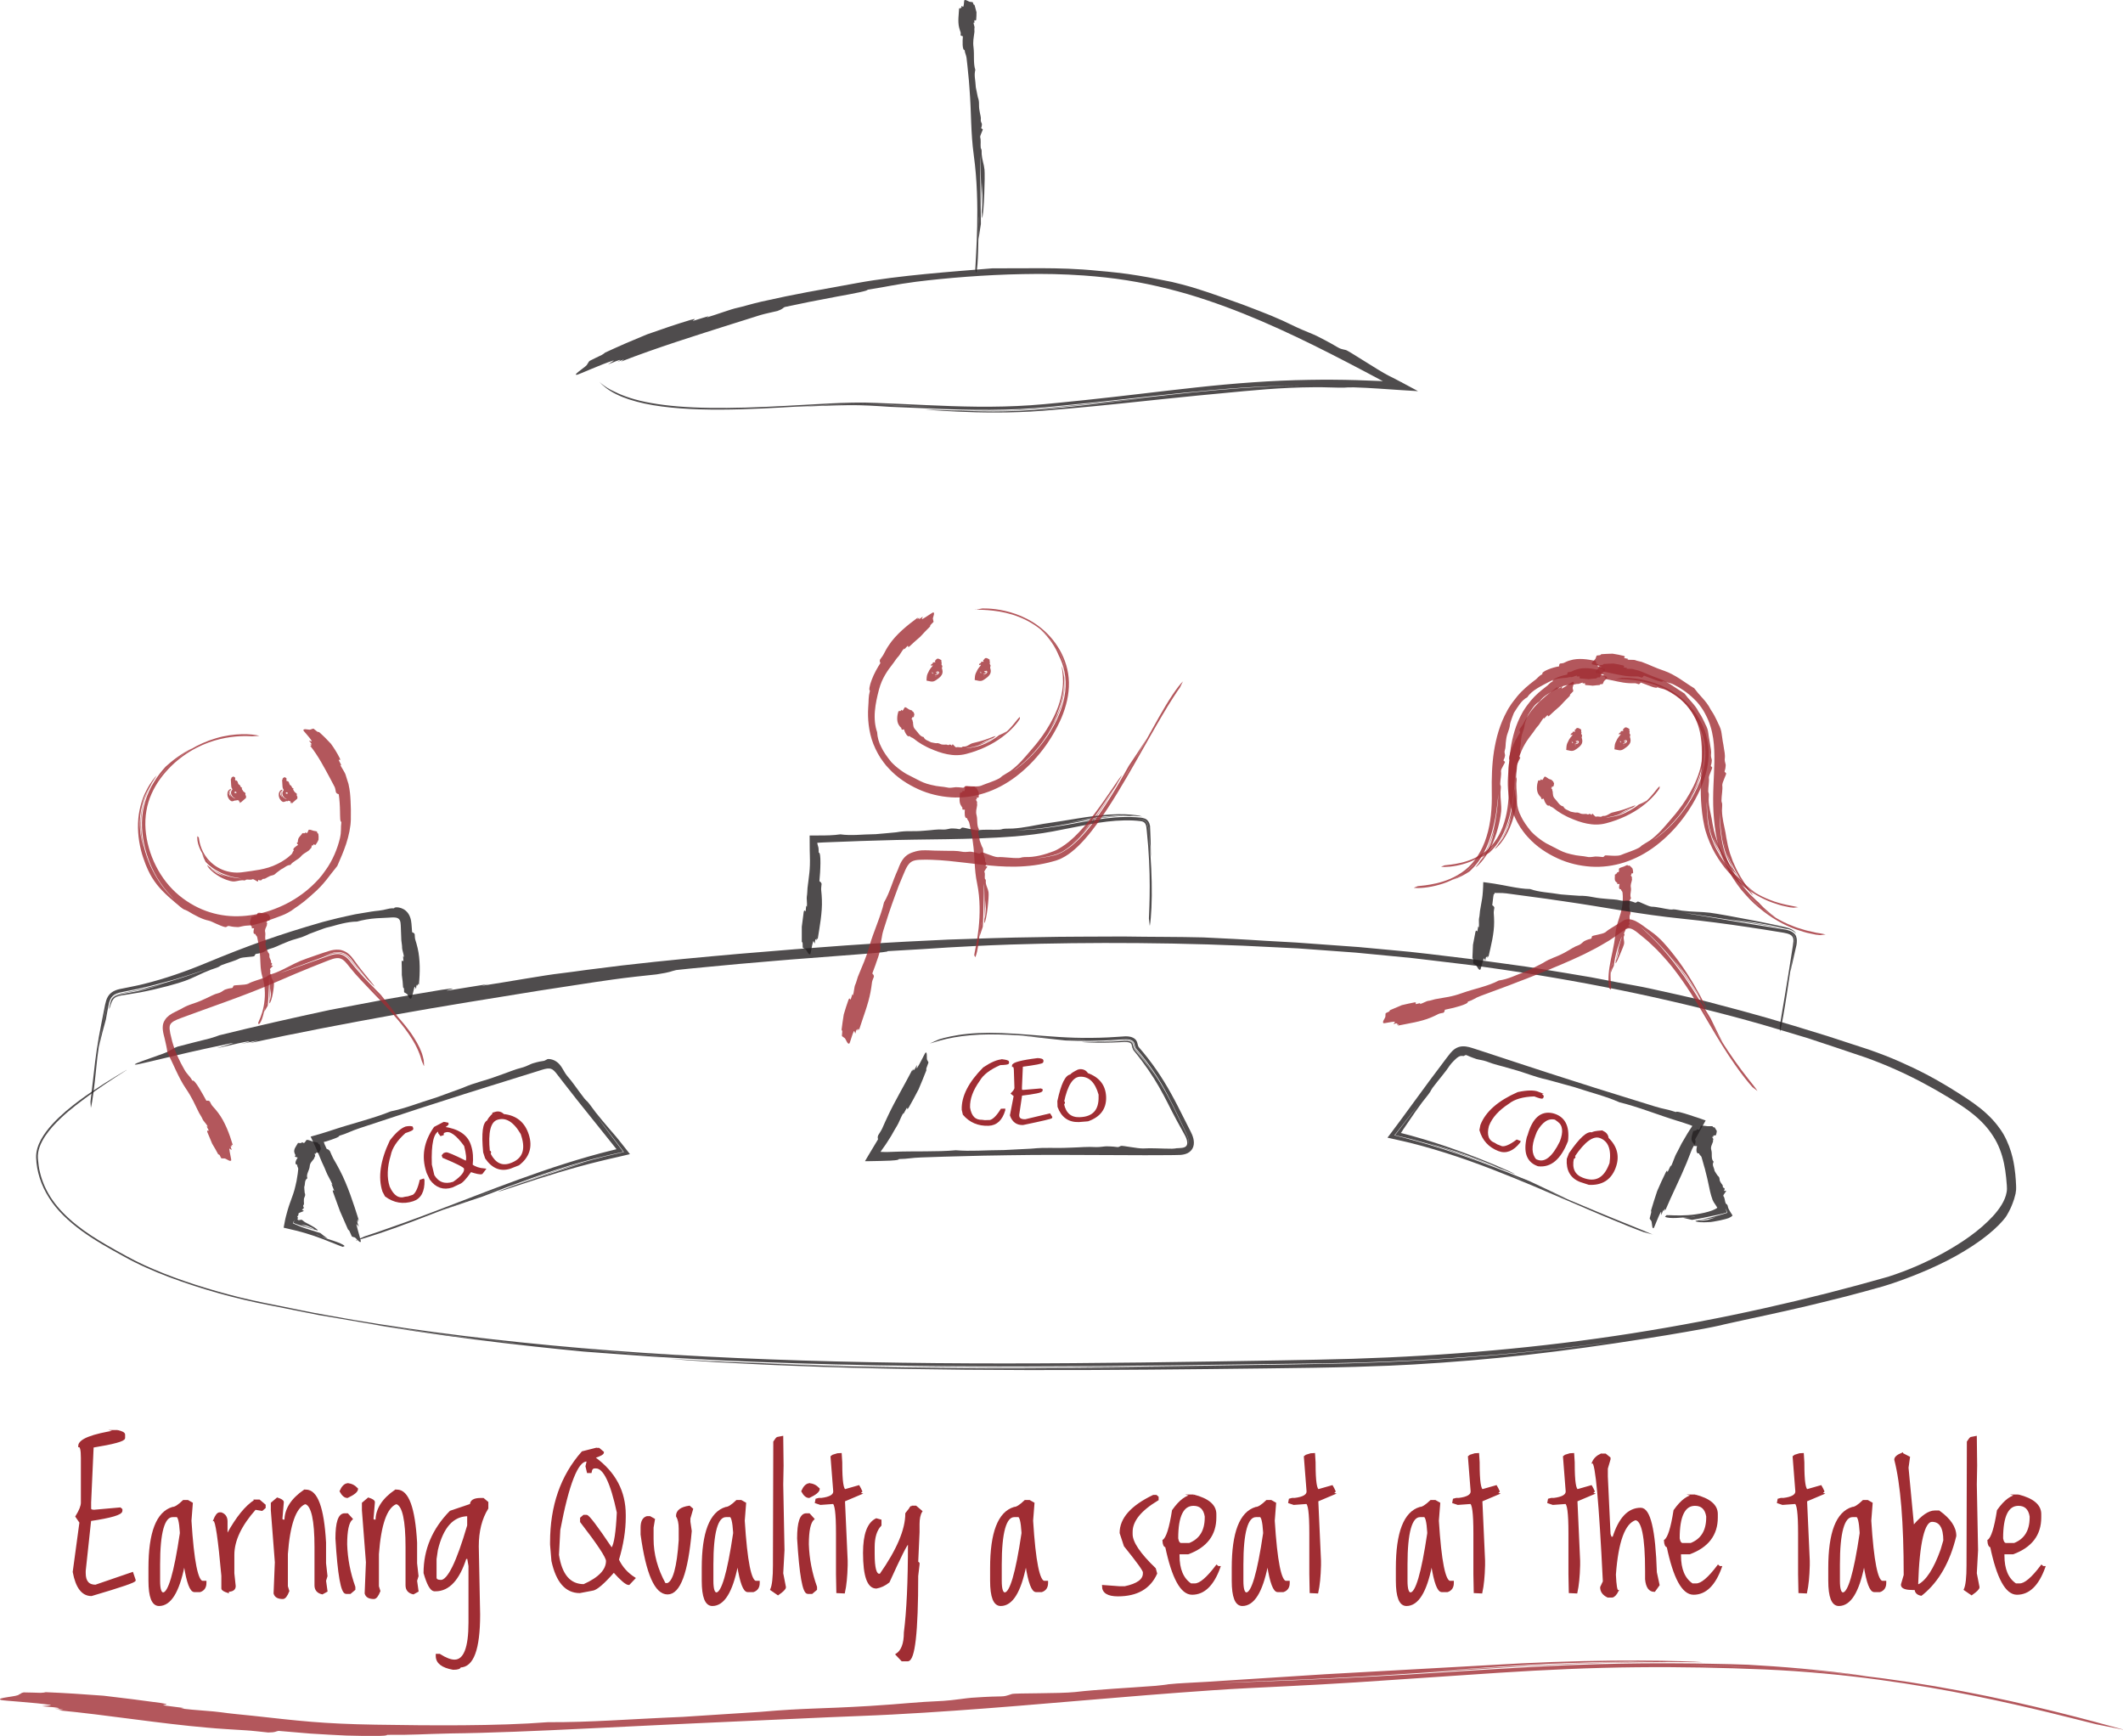 <?xml version="1.0" encoding="UTF-8"?>
<svg id="Laag_2" data-name="Laag 2" xmlns="http://www.w3.org/2000/svg" viewBox="0 0 486.65 397.87">
  <defs>
    <style>
      .cls-1 {
        stroke-width: .47px;
      }

      .cls-1, .cls-2, .cls-3, .cls-4 {
        stroke: #a02d33;
        stroke-miterlimit: 10;
      }

      .cls-1, .cls-2, .cls-3, .cls-4, .cls-5 {
        fill: #a02d33;
      }

      .cls-2 {
        stroke-width: .48px;
      }

      .cls-3 {
        stroke-width: .49px;
      }

      .cls-4 {
        stroke-width: .5px;
      }

      .cls-6 {
        opacity: .8;
      }

      .cls-7 {
        fill: #231f20;
      }

      .cls-7, .cls-5 {
        stroke-width: 0px;
      }
    </style>
  </defs>
  <g id="Layer_1" data-name="Layer 1">
    <g>
      <path class="cls-2" d="m26.9,327.99c1.03.24,1.54.51,1.54.81v.78c0,.54-2.4,1.2-7.21,1.98l-.58,12.84v1.34c0,.35.3.53.92.53l5.96-.53.29.25v.28c0,.71-2.39,1.41-7.16,2.12l-1.25,11.64v.53c0,1.93.83,2.89,2.5,2.89l8.41-2.89.54,1.59c.28.26-3.03,1.4-9.91,3.42-2.03,0-3.38-1.76-4.04-5.29l1.54-11.36-.92-1.34c.83-1.34,1.25-2.4,1.25-3.18v-10.3c0-1.76-.21-2.65-.62-2.65,0-1.41,2.92-2.56,8.75-3.46Z"/>
      <path class="cls-2" d="m42.08,344.03h.94l.94.53-.31,3.97c.58,9.35,1.52,14.03,2.81,14.03h.62v.26c0,.95-.42,1.57-1.25,1.85h-1.25c-.83,0-1.56-1.94-2.19-5.82h-.31c-1.21,6-3.08,9-5.62,9-1.46,0-2.19-1.85-2.19-5.56v-2.91c0-8.1,1.77-12.69,5.31-13.76.57,0,1.4-.53,2.5-1.59Zm-5.62,14.56v3.71c0,1.94.31,2.91.94,2.91,1.35,0,2.7-4.59,4.06-13.76v-.26c-.15-2.47-.47-3.71-.94-3.71h-.94c-2.08,0-3.12,3.71-3.12,11.12Z"/>
      <path class="cls-2" d="m58.47,343.93h.94l1.25,1.06v.53l-.62.53-1.56-.26c-3.33,3.74-5,7.27-5,10.59v4.24l.31,2.91c0,.71-.52,1.06-1.56,1.06v.26c-.83-.27-1.25-.54-1.25-.79v-2.91c-.76-8.47-1.39-12.7-1.87-12.7.42-1.06.83-1.59,1.25-1.59h.31c.83.28,1.25.9,1.25,1.85v2.91h.31c2.1-3.81,4.18-6.37,6.25-7.67Z"/>
      <path class="cls-2" d="m69.84,341.65h.29c2.47,0,3.93,3.96,4.37,11.89v4.76l.33,2.93-.33,1.06.33,2.36-.96.53c-1.03-.24-1.54-.85-1.54-1.83v-8.75c0-6.19-.74-9.54-2.21-10.06h-.29c-2.22.96-3.58,4.85-4.08,11.65v7.41l.33,1.06c-.42,1.06-.83,1.59-1.25,1.59-1.06,0-1.68-.35-1.88-1.06l.29-7.13-.92-11.93v-1.59l1.25-1.06c.83.26,1.25.53,1.25.81l-.33,3.95.33.28h.62c0-2.59,1.46-4.88,4.37-6.88Z"/>
      <path class="cls-2" d="m79.63,347.08l.96,1.06c-.83.73-1.25,2.67-1.25,5.82.11,3.34.74,6.6,1.88,9.78v.53l-.96.81h-.92c-.97,0-1.71-4.15-2.21-12.46,0-3.69.62-5.54,1.87-5.54h.62Zm0-6.88c.8,0,1.54.35,2.21,1.06,0,.52-.73,1.13-2.21,1.83-.55,0-1.07-.44-1.54-1.31.42-.96.93-1.49,1.54-1.59Z"/>
      <path class="cls-2" d="m90.71,341.65h.29c2.47,0,3.93,3.96,4.37,11.89v4.76l.33,2.93-.33,1.06.33,2.36-.96.53c-1.03-.24-1.54-.85-1.54-1.83v-8.75c0-6.19-.74-9.54-2.21-10.06h-.29c-2.22.96-3.58,4.85-4.08,11.65v7.41l.33,1.06c-.42,1.06-.83,1.59-1.25,1.59-1.05,0-1.68-.35-1.87-1.06l.29-7.13-.92-11.93v-1.59l1.25-1.06c.83.26,1.25.53,1.25.81l-.33,3.95.33.28h.62c0-2.59,1.46-4.88,4.37-6.88Z"/>
      <path class="cls-2" d="m110.14,343.57h.62l.94.79v1.32c-1.46,2.35-2.19,5.26-2.19,8.73l.31,15.62c0,7.94-1.46,11.91-4.38,11.91,0,.35-.52.53-1.56.53-2.5-.45-3.75-1.42-3.75-2.91v-.26h.62c1.38.88,2.52,1.32,3.44,1.32,2.29,0,3.44-2.91,3.44-8.73v-12.97l-.31-1.85h-.62c-1.58,4.94-3.87,7.41-6.87,7.41h-.31c-.74-.11-1.46-1.43-2.19-3.97,0-5.32,1.98-9.99,5.94-14.03l4.69-1.59c0-.88.73-1.32,2.19-1.32Zm-10.31,13.76v4.23c0,.53.42.79,1.25.79,1.69,0,3.78-4.23,6.25-12.7v-2.38c-3.53,0-5.92,2.65-7.19,7.94l-.31,2.12Z"/>
      <path class="cls-2" d="m136.65,332.09h.62l.94.79c0,.29-.62.65-1.88,1.06v.26c4.58,3.35,6.87,7.67,6.87,12.97v.53c0,3.05-.52,6.31-1.56,9.79.8,1.73,2.05,3.14,3.75,4.23l-1.25,1.32c-.56,0-1.7-.97-3.44-2.91-2.43,2.78-4.1,4.19-5,4.23l-2.81.53c-3.12,0-5.21-2.38-6.25-7.15l-.31-3.71v-.53c0-8.33,2.39-15.21,7.19-20.64l3.12-.79Zm-8.75,24.35c.72,4.59,2.7,6.88,5.94,6.88,3.54-1.58,5.31-3.43,5.31-5.56,0-.87-1.98-3.87-5.94-9v-.79l.62-.53h.62c.43,0,2.3,2.47,5.62,7.41h.31c.62-.94,1.04-3.68,1.25-8.21-1.47-6.88-3.14-10.32-5-10.32h-.31c-.51,0-.83.35-.94,1.06h-.62l-.31-1.32.31-1.32h-.31c-2.15,0-4.24,5.29-6.25,15.88l-.31,5.82Z"/>
      <path class="cls-2" d="m158.02,345.35l.62.53-.62,2.12v.79l.31,2.12c-.83,9.53-2.6,14.29-5.31,14.29s-4.71-4.5-5.94-13.5v-1.59c0-1.35.42-2.15,1.25-2.38h.62l.94.53-.31,1.85v2.65c0,3.47.94,6.91,2.81,10.32h.62c1.46-.48,2.39-3.83,2.81-10.06v-2.65c0-1.25-.21-2.22-.62-2.91,0-1.14.94-1.85,2.81-2.12Z"/>
      <path class="cls-2" d="m168.91,344.03h.94l.94.53-.31,3.97c.58,9.35,1.52,14.03,2.81,14.03h.62v.26c0,.95-.42,1.57-1.25,1.85h-1.25c-.83,0-1.56-1.94-2.19-5.82h-.31c-1.21,6-3.08,9-5.62,9-1.46,0-2.19-1.85-2.19-5.56v-2.91c0-8.1,1.77-12.69,5.31-13.76.57,0,1.4-.53,2.5-1.59Zm-5.62,14.56v3.71c0,1.94.31,2.91.94,2.91,1.35,0,2.7-4.59,4.06-13.76v-.26c-.15-2.47-.47-3.71-.94-3.71h-.94c-2.08,0-3.12,3.71-3.12,11.12Z"/>
      <path class="cls-2" d="m178.22,329.58l1.08-.21.08,6.53-.08,4.34.29,15.07-.29,5.29.62,3.18c0,.33-.53.86-1.58,1.59l-1.54-1.06c.42-.92.62-2.76.62-5.54v-.53l.08-27.77c.39-.59.62-.88.71-.88Z"/>
      <path class="cls-2" d="m185.46,347.08l.96,1.06c-.83.73-1.25,2.67-1.25,5.82.11,3.34.74,6.6,1.88,9.78v.53l-.96.81h-.92c-.97,0-1.71-4.15-2.21-12.46,0-3.69.62-5.54,1.87-5.54h.62Zm0-6.88c.8,0,1.54.35,2.21,1.06,0,.52-.73,1.13-2.21,1.83-.55,0-1.07-.44-1.54-1.31.42-.96.93-1.49,1.54-1.59Z"/>
      <path class="cls-2" d="m192,333.32l.71-.04.12,1.91v.28c0,4.05.3,6.07.92,6.07l3.08-.88c.22.38.42.75.58,1.13-.36.31-.43.49-.21.56l-3.75,1.59.62,13.76v1.06c-.06,2.56-.27,4.63-.62,6.21l-1.5-.07-.08-4.13v-9.42c0-4.59-.3-6.88-.92-6.88l-2.87.21-1.04-.35.12-.63.54-.14h.58c1.97-.24,2.96-.81,2.96-1.73l-.62-7.94.33-.25,1.04-.32Z"/>
      <path class="cls-2" d="m208.98,345.34h.94l1.25,1.06c-.42.69-.62,1.67-.62,2.91v1.85l-.31,6.88.31.26v.26l-.31,2.65c0,12.88-.73,19.32-2.19,19.32h-1.25l-1.25-1.32c1.25-.81,1.88-2.49,1.88-5.03.62-4.83.94-11.63.94-20.38h-.31c-.31.07-1.76,2.98-4.37,8.73-.89.71-1.83,1.15-2.81,1.32-1.87,0-2.81-2.65-2.81-7.94,0-4.21.94-6.77,2.81-7.68l.94.26v1.06c-1.04,1.09-1.56,2.77-1.56,5.03v1.59c0,3.18.42,4.76,1.25,4.76h.31c3.96-5.65,5.94-10.32,5.94-14.03l1.25-1.59Z"/>
      <path class="cls-2" d="m235.01,344.03h.94l.94.53-.31,3.97c.58,9.35,1.52,14.03,2.81,14.03h.62v.26c0,.95-.42,1.57-1.25,1.85h-1.25c-.83,0-1.56-1.94-2.19-5.82h-.31c-1.21,6-3.08,9-5.62,9-1.46,0-2.19-1.85-2.19-5.56v-2.91c0-8.1,1.77-12.69,5.31-13.76.57,0,1.4-.53,2.5-1.59Zm-5.62,14.56v3.71c0,1.94.31,2.91.94,2.91,1.35,0,2.7-4.59,4.06-13.76v-.26c-.15-2.47-.47-3.71-.94-3.71h-.94c-2.08,0-3.12,3.71-3.12,11.12Z"/>
      <path class="cls-2" d="m265.02,342.88l.33.28v.53c-3.97,2.38-5.96,4.85-5.96,7.41v.53c0,1.88,1.78,4.53,5.33,7.94l.29,1.06c-1.5,3.34-4.41,5.01-8.75,5.01-2.28,0-3.41-.71-3.41-2.12l3.75.28h1.25c2.91-.61,4.37-1.67,4.37-3.18v-.28c0-.45-1.46-2.47-4.37-6.07l-.96-2.93c0-3.25,2.5-6.07,7.5-8.47h.62Z"/>
      <path class="cls-2" d="m273.58,342.78c3.33.85,5,2.26,5,4.23v.79c0,3.93-2.08,6.66-6.25,8.2h-2.19v.53c0,3.18.94,5.38,2.81,6.62h.94c1.21,0,2.87-1.41,5-4.23l.31.26h.31c-1.46,4.06-3.54,6.09-6.25,6.09-2.44,0-4.42-3.62-5.94-10.85-.36,0-.57-.44-.62-1.32.83-.55,1.56-2.85,2.19-6.88,1.62-2.29,3.19-3.44,4.69-3.44Zm-3.75,9.79c.15.88.46,1.32.94,1.32h1.88c2.5-.99,3.75-3.02,3.75-6.09v-.26c-.29-1.76-1.23-2.65-2.81-2.65-2.5,0-3.75,2.56-3.75,7.67Z"/>
      <path class="cls-2" d="m290.4,344.03h.94l.94.53-.31,3.97c.58,9.35,1.52,14.03,2.81,14.03h.62v.26c0,.95-.42,1.57-1.25,1.85h-1.25c-.83,0-1.56-1.94-2.19-5.82h-.31c-1.21,6-3.08,9-5.62,9-1.46,0-2.19-1.85-2.19-5.56v-2.91c0-8.1,1.77-12.69,5.31-13.76.57,0,1.4-.53,2.5-1.59Zm-5.62,14.56v3.71c0,1.94.31,2.91.94,2.91,1.35,0,2.7-4.59,4.06-13.76v-.26c-.15-2.47-.46-3.71-.94-3.71h-.94c-2.08,0-3.12,3.71-3.12,11.12Z"/>
      <path class="cls-2" d="m300.5,333.32l.71-.04.12,1.91v.28c0,4.05.3,6.07.92,6.07l3.08-.88c.22.38.42.75.58,1.13-.36.31-.43.49-.21.56l-3.75,1.59.62,13.76v1.06c-.06,2.56-.27,4.63-.62,6.21l-1.5-.07-.08-4.13v-9.42c0-4.59-.3-6.88-.92-6.88l-2.87.21-1.04-.35.12-.63.54-.14h.58c1.97-.24,2.96-.81,2.96-1.73l-.62-7.94.33-.25,1.04-.32Z"/>
      <path class="cls-2" d="m328.02,344.03h.94l.94.53-.31,3.97c.58,9.35,1.52,14.03,2.81,14.03h.62v.26c0,.95-.42,1.57-1.25,1.85h-1.25c-.83,0-1.56-1.94-2.19-5.82h-.31c-1.21,6-3.08,9-5.62,9-1.46,0-2.19-1.85-2.19-5.56v-2.91c0-8.1,1.77-12.69,5.31-13.76.57,0,1.4-.53,2.5-1.59Zm-5.62,14.56v3.71c0,1.94.31,2.91.94,2.91,1.35,0,2.7-4.59,4.06-13.76v-.26c-.15-2.47-.46-3.71-.94-3.71h-.94c-2.08,0-3.12,3.71-3.12,11.12Z"/>
      <path class="cls-2" d="m338.11,333.32l.71-.04.12,1.91v.28c0,4.05.3,6.07.92,6.07l3.08-.88c.22.38.42.75.58,1.13-.36.31-.43.49-.21.56l-3.75,1.59.62,13.76v1.06c-.06,2.56-.27,4.63-.62,6.21l-1.5-.07-.08-4.13v-9.42c0-4.59-.3-6.88-.92-6.88l-2.87.21-1.04-.35.12-.63.54-.14h.58c1.97-.24,2.96-.81,2.96-1.73l-.62-7.94.33-.25,1.04-.32Z"/>
      <path class="cls-2" d="m359.9,333.32l.71-.04.12,1.91v.28c0,4.05.3,6.07.92,6.07l3.08-.88c.22.38.42.75.58,1.13-.36.31-.43.49-.21.56l-3.75,1.59.62,13.76v1.06c-.06,2.56-.27,4.63-.62,6.21l-1.5-.07-.08-4.13v-9.42c0-4.59-.3-6.88-.92-6.88l-2.87.21-1.04-.35.12-.63.54-.14h.58c1.97-.24,2.96-.81,2.96-1.73l-.62-7.94.33-.25,1.04-.32Z"/>
      <path class="cls-2" d="m367.06,333.39h.92l.96.78v.28l-.62,2.12v1.83l.62,13.23.29.81h.62c1.39-4.42,3.47-6.63,6.25-6.63,2,0,3.15,4.86,3.46,14.57l.62,2.89-.96,1.34c-1.08,0-1.71-.88-1.88-2.65v-1.87c0-7.93-.83-11.89-2.5-11.89-2.55.82-4.11,5.06-4.67,12.7.11,2.47.32,3.71.62,3.71-.42.8-.83,1.24-1.25,1.31h-.96c-1.03-.49-1.54-1.2-1.54-2.12l.62-1.31c-.89-18.18-1.72-27.28-2.5-27.28.33-.8.96-1.41,1.88-1.83Z"/>
      <path class="cls-2" d="m388.53,342.78c3.33.85,5,2.26,5,4.23v.79c0,3.93-2.08,6.66-6.25,8.2h-2.19v.53c0,3.18.94,5.38,2.81,6.62h.94c1.21,0,2.88-1.41,5-4.23l.31.26h.31c-1.46,4.06-3.54,6.09-6.25,6.09-2.44,0-4.42-3.62-5.93-10.85-.36,0-.57-.44-.62-1.32.83-.55,1.56-2.85,2.19-6.88,1.62-2.29,3.19-3.44,4.69-3.44Zm-3.75,9.79c.15.88.46,1.32.94,1.32h1.88c2.5-.99,3.75-3.02,3.75-6.09v-.26c-.29-1.76-1.23-2.65-2.81-2.65-2.5,0-3.75,2.56-3.75,7.67Z"/>
      <path class="cls-2" d="m412.54,333.32l.71-.04.12,1.91v.28c0,4.05.3,6.07.92,6.07l3.08-.88c.22.38.42.75.58,1.13-.36.31-.43.49-.21.56l-3.75,1.59.62,13.76v1.06c-.06,2.56-.27,4.63-.62,6.21l-1.5-.07-.08-4.13v-9.42c0-4.59-.3-6.88-.92-6.88l-2.87.21-1.04-.35.12-.63.54-.14h.58c1.97-.24,2.96-.81,2.96-1.73l-.62-7.94.33-.25,1.04-.32Z"/>
      <path class="cls-2" d="m427.14,344.03h.94l.94.53-.31,3.97c.58,9.35,1.52,14.03,2.81,14.03h.62v.26c0,.95-.42,1.57-1.25,1.85h-1.25c-.83,0-1.56-1.94-2.19-5.82h-.31c-1.21,6-3.08,9-5.62,9-1.46,0-2.19-1.85-2.19-5.56v-2.91c0-8.1,1.77-12.69,5.31-13.76.57,0,1.4-.53,2.5-1.59Zm-5.62,14.56v3.71c0,1.94.31,2.91.94,2.91,1.35,0,2.7-4.59,4.06-13.76v-.26c-.15-2.47-.46-3.71-.94-3.71h-.94c-2.08,0-3.12,3.71-3.12,11.12Z"/>
      <path class="cls-2" d="m436,333.22l1.58.81-.33,2.36,1.25,13.23h.33c1.8-2.12,3.36-3.18,4.66-3.18h.96c2.5,1.79,3.75,3.65,3.75,5.58-1.42,5.86-3.92,10.27-7.5,13.23l-.33.25c-.83-.17-1.25-.6-1.25-1.31h-.62c-1.53,0-2.36-.27-2.5-.81v-.25l.62-2.12c0-12.04-.72-20.87-2.16-26.47,0-.47.51-.92,1.54-1.34Zm3.46,29.92l.29.25c1.94-.96,3.72-3.69,5.33-8.19l.62-2.12c0-3.01-.94-4.52-2.83-4.52s-3.11,4.86-3.41,14.57Z"/>
      <path class="cls-2" d="m451.82,329.58l1.08-.21.08,6.53-.08,4.34.29,15.07-.29,5.29.62,3.18c0,.33-.53.86-1.58,1.59l-1.54-1.06c.42-.92.62-2.76.62-5.54v-.53l.08-27.77c.39-.59.62-.88.71-.88Z"/>
      <path class="cls-2" d="m462.67,342.78c3.33.85,5,2.26,5,4.23v.79c0,3.93-2.08,6.66-6.25,8.2h-2.19v.53c0,3.18.94,5.38,2.81,6.62h.94c1.21,0,2.88-1.41,5-4.23l.31.26h.31c-1.46,4.06-3.54,6.09-6.25,6.09-2.44,0-4.42-3.62-5.93-10.85-.36,0-.57-.44-.62-1.32.83-.55,1.56-2.85,2.19-6.88,1.62-2.29,3.19-3.44,4.69-3.44Zm-3.75,9.79c.15.88.46,1.32.94,1.32h1.88c2.5-.99,3.75-3.02,3.75-6.09v-.26c-.29-1.76-1.23-2.65-2.81-2.65-2.5,0-3.75,2.56-3.75,7.67Z"/>
    </g>
    <g>
      <path class="cls-4" d="m93.11,258.41c.83-.11,1.27-.09,1.32.06l.07.22c.05.15-.52.41-1.69.79-1.99,1.78-3.15,3.53-3.49,5.27-.83,2.78-.91,5.2-.24,7.26l.04.11c.97,2.12,2.24,2.92,3.82,2.41l.62-.08,1.18-.38c.7-.43,1.26-1.59,1.69-3.47l.59-.19.04.11c.06,2.5-.75,4.01-2.42,4.56-2.21.72-4.27.38-6.19-1.03l-.55-1.04c-1.03-3.17-.47-7,1.68-11.5,1.32-1.73,2.5-2.76,3.54-3.1Z"/>
      <path class="cls-4" d="m101.52,257.53l.39-.13.7.14c.04.12-.3.4-1.03.82l.04.11c3.33.46,5.35,1.79,6.07,3.99l.07.22c.41,1.27.53,2.73.34,4.39.74.56,1.71.89,2.93,1l-.61.8c-.35.11-1.2-.06-2.55-.51-1.15,1.65-2,2.58-2.56,2.78l-1.69.79c-1.96.64-3.59.07-4.89-1.7l-.7-1.48-.07-.22c-1.13-3.46-.56-6.81,1.71-10.05l1.85-.97Zm-2.19,11.91c1.07,1.76,2.62,2.31,4.66,1.65,2.01-1.38,2.87-2.51,2.58-3.39-.12-.36-1.76-1.21-4.94-2.53l-.11-.33.32-.35.39-.13c.27-.09,1.78.56,4.53,1.93l.2-.06c.27-.52.16-1.74-.33-3.67-1.85-2.56-3.36-3.65-4.53-3.27l-.2.06c-.32.11-.47.32-.44.63l-.39.13-.38-.49.02-.61-.2.06c-1.35.44-1.94,3.07-1.77,7.88l.59,2.48Z"/>
      <path class="cls-4" d="m113.3,255.16l.2-.06c.72-.24,1.35-.08,1.89.48,2.84.28,4.7,1.78,5.58,4.51.89,2.75.18,5.01-2.13,6.78l-1.92.75c-2.15.7-3.98-.04-5.49-2.23l-.43-1.32c-.42-4.41-.11-6.78.94-7.12-.07-.23.38-.82,1.37-1.78Zm-1.25,8.8l.23.05.04.11-.09.39c1.16,2.22,2.71,3.01,4.67,2.38,3-.98,3.95-3.19,2.83-6.64l-.14-.44c-1.71-2.93-3.6-4.06-5.66-3.39-1.72.56-2.34,3.07-1.88,7.55Z"/>
    </g>
    <g>
      <path class="cls-3" d="m229.81,243.03c.83.11,1.25.24,1.25.37v.21c.01.14-.6.23-1.84.27-2.4,1.04-4.01,2.27-4.83,3.69-1.58,2.2-2.33,4.27-2.27,6.21v.1c.34,2.07,1.33,3.07,2.99,3.02l.62.08,1.24-.04c.79-.2,1.66-1.06,2.6-2.58l.62-.02v.1c-.64,2.17-1.84,3.28-3.6,3.34-2.33.08-4.21-.73-5.65-2.41l-.24-1.03c-.1-2.99,1.52-6.16,4.84-9.51,1.75-1.17,3.17-1.77,4.27-1.8Z"/>
      <path class="cls-3" d="m237.91,242.75c.68.07,1.02.17,1.03.29v.3c.02.21-1.56.52-4.71.93l-.22,5.05.02.53c0,.14.21.2.61.19l3.92-.33.2.09v.11c.01.28-1.55.61-4.69.98l-.68,4.59v.21c.03.76.59,1.12,1.69,1.08l5.51-1.32.38.61c.19.1-1.98.61-6.49,1.55-1.34.04-2.25-.62-2.73-1.99l.87-4.49-.62-.51c.53-.54.79-.97.78-1.27l-.13-4.04c-.02-.69-.17-1.03-.45-1.02-.02-.55,1.89-1.07,5.72-1.54Z"/>
      <path class="cls-3" d="m247.33,245.29h.21c.76-.03,1.32.26,1.68.87,2.64.94,4,2.7,4.09,5.27.08,2.59-1.23,4.37-3.95,5.33l-2.06.17c-2.26.07-3.81-1.02-4.64-3.28l-.04-1.25c.84-3.91,1.8-5.88,2.9-5.91,0-.21.6-.61,1.82-1.2Zm-3.68,7.29l.21.1v.1s-.19.32-.19.32c.48,2.2,1.76,3.27,3.82,3.2,3.16-.1,4.68-1.78,4.58-5.03v-.42c-.83-2.95-2.32-4.39-4.48-4.32-1.8.06-3.11,2.08-3.93,6.05Z"/>
    </g>
    <g>
      <path class="cls-1" d="m352.64,250.46c.72.44,1.05.72.99.86l-.08.21c-.05.14-.66-.02-1.81-.47-2.64.07-4.63.64-5.97,1.7-2.36,1.53-3.92,3.25-4.66,5.17l-.04.1c-.55,2.15-.06,3.53,1.49,4.13l.54.33,1.15.45c.81.12,1.96-.38,3.46-1.5l.58.22-.04.1c-1.49,1.87-3.06,2.48-4.7,1.84-2.17-.84-3.56-2.37-4.19-4.59l.21-1.1c1.15-2.96,3.95-5.42,8.4-7.38,2.09-.45,3.65-.47,4.67-.07Z"/>
      <path class="cls-1" d="m355.91,255.38c2.59.67,3.69,2.7,3.29,6.09-1.59,4.08-3.79,5.95-6.6,5.6l-.18-.07c-2.27-.88-3.01-2.98-2.21-6.3l.2-.52c1.08-3.79,2.91-5.39,5.5-4.8Zm-3.83,3.92l-.32.82c-.99,2.55-.92,4.47.21,5.76l.38.15c1.84.72,3.65-.71,5.41-4.29.9-2.3.72-3.91-.54-4.83l-.69-.5c-1.66-.43-3.15.54-4.46,2.89Z"/>
      <path class="cls-1" d="m367.15,259.33l.19.08c.71.28,1.1.78,1.18,1.52,2.04,1.96,2.56,4.21,1.57,6.76-1,2.57-2.95,3.78-5.84,3.64l-1.96-.64c-2.11-.82-3.08-2.5-2.91-5.04l.48-1.23c2.39-3.49,4.1-5.03,5.12-4.63.08-.21.8-.36,2.17-.46Zm-6.41,5.67l.15.18-.04.1-.31.23c-.47,2.34.26,3.89,2.18,4.63,2.95,1.15,5.04.11,6.3-3.11l.16-.41c.47-3.21-.3-5.21-2.31-5.99-1.68-.65-3.72.8-6.12,4.36Z"/>
    </g>
    <g>
      <g class="cls-6">
        <path class="cls-5" d="m223.47,139.72c1.87.03,6.05.06,10.06,1.66,2,.77,3.91,1.92,5.42,3.23,1.51,1.31,2.62,2.75,3.32,3.91,1.1,1.77,1.62,3.3,1.88,4.45.09.49.05.16-.21-.69-.26-.85-.75-2.24-1.67-3.76-.84-1.34-2.03-2.83-3.76-4.22,2.06,1.86,3.46,4.12,4.14,5.83.61,1.19,1.09,2.48,1.35,3.83.61,2.98.16,6.03-.85,8.81-1.01,2.8-2.53,5.39-4.37,7.75-.67.85-1.77,2.19-3.02,3.36-1.24,1.18-2.57,2.25-3.47,2.79,3.55-2.53,6.52-5.89,8.69-9.69,1.08-1.9,1.97-3.92,2.51-6.03.55-2.1.73-4.31.36-6.44.04.23.04.47.06.7.25,2.26-.11,4.55-.81,6.71-.71,2.17-1.76,4.23-2.99,6.16-.43.65-.85,1.31-1.36,1.94.49-.62.92-1.28,1.36-1.94,1.07-1.73,1.93-3.53,2.63-5.6.45-1.27.88-2.76,1.02-4.11.12-1.09.21-2.11.15-3.16-.06-.67-.19-1.34-.36-2-.05-.19-.13-.39-.2-.6,0,0,0,.02,0,.03.03.43.34,1.79.32,3.63-.02,1.85-.48,4.16-1.38,6.37-.88,2.21-2.15,4.32-3.3,5.95-1.17,1.63-2.2,2.83-2.67,3.35-1.45,1.68-2.74,3.33-4.78,4.81-.7.46-1.33.78-1.86,1.15-.03.08-.29.27-.55.46-1.48.81-3.11,1.22-4.28,1.74-.87.34-3.45-.02-3.59.08-.3.33-.35.37-.57.36-.22,0-.62-.11-1.64-.12-.24.01-1.06.18-1.57.13-1.66-.35-2.19-.19-4.1-.67-1.42-.33-2.23-.75-2.98-1.14-.75-.4-1.46-.77-2.63-1.35-.15-.06-1.08-.66-1.91-1.32-.41-.34-.83-.67-1.09-.95-.28-.28-.46-.46-.46-.46-1.01-1.25-1.77-2.32-2.29-3.42-.56-1.07-.89-2.19-.96-3.45-.49-1.36-.66-3.08-.51-4.8.14-1.72.54-3.42.93-4.91.4-1.5.89-2.5,1.41-3.4.52-.91,1.13-1.72,1.95-2.78.44-.63.76-1.11,1.08-1.42.33-.31.8-1.32,1.34-1.88v.25c.18-.19.53-.56.71-.74.18-.18.18-.1.18-.02,0,.17,0,.33.35.05.77-.73,1.58-1.46,2.43-2.18.74-.81,1.5-1.61,2.28-2.37,0-.1.01-.2.09-.34l.68-.7c.05-.25-.11-.34-.07-.51-.29-.35.55-1.55.03-1.68-.18-.02-1.74,1.14-2.54,1.55-.2.08.07-.34.12-.59-.89.73-1.05.65-.78.23-.22.17-.43.34-.43.34.02-.09.07-.34.07-.34-2.37,1.74-5.04,3.88-6.67,6.39-.37.52-.88,1.46-1.2,2.09-.16.32-.65.92-.8,1.17-.12.5.06.53.1.79-.6.9-1.47,2.42-1.97,3.78-.52,1.35-.71,2.5-.42,2.5-.42,1.7-.24,2.1-.4,3.9-.16,2.38.07,5.49,1.17,8.32.62,1.53,1.37,2.95,2.35,4.22.34.49.73.92,1.11,1.32,2.01,2.22,4.4,3.73,6.82,4.84,2.43,1.11,4.97,1.69,7.53,1.87,5.15.34,10.34-1.31,14.89-4.76,4.59-3.49,8.19-8.29,10.43-13.46,1.09-2.6,1.77-5.37,1.71-8.12-.05-2.75-.91-5.35-2.16-7.52-1.26-2.18-2.92-3.96-4.69-5.3-1.77-1.35-3.63-2.24-5.33-2.85-3.44-1.2-6.22-1.29-7.67-1.28-.57.09-1.13.2-1.68.32Z"/>
      </g>
      <g class="cls-6">
        <path class="cls-5" d="m233.8,164.29c-.46.36-1.09,1.3-1.87,2.18-.77.89-1.67,1.71-2.28,2.13-.45.34-.81.57-1.1.72-.25.12.3-.18,1.1-.72.34-.27.73-.59,1.16-1.01-.66.41-1.32.74-1.81.92-.27.24-.58.44-.89.65-1.36.9-2.79,1.62-4.35,1.97-.56.14-1.79.38-2.35.33,2.3-.22,4.52-1.09,6.44-2.41-.06.02-.11.05-.18.08-1.04.64-2.16,1.16-3.31,1.5-.19.06-.39.13-.6.17l.6-.17c.5-.18.96-.44,1.47-.71.32-.16.72-.28,1.03-.47.26-.14.54-.21.81-.32.16-.1.32-.19.46-.3.04-.04.08-.08.12-.12h0c-.3-.02-1.46.53-2.66.91-1.2.4-2.43.62-2.76.74-.53.18-.98.64-1.64.74-.22.04-.41-.03-.57.05-.01.05-.09.1-.18.14-.44.06-.88-.15-1.22,0-.25.06-.83-.85-.88-.7-.24.56-.07.16-.59.04-.06-.02-.31.18-.44.14-.41-.23-.58-.05-1.1-.11-.8-.02-.84-.43-1.61-.32-.09.03-1.19-.21-1.19-.21-.73-.43-1.37-.46-1.68-1.19-.86-.13-1.35-1.15-1.89-1.7-.55-.57-.5-1.04-.56-1.71-.04-.18-.13-.29-.09-.41.04-.12-.27-.27-.27-.45h.17c0-.06,0-.17-.01-.23,0-.06.05-.05.11-.05.11,0,.22,0,.28-.1.05-.22.09-.42.13-.6-.08-.17-.17-.36-.24-.55-.07-.02-.14-.05-.2-.08-.04-.07-.06-.13-.08-.2-.15-.07-.32-.1-.42-.15-.45-.09-.78-.57-1.2-.62-.12,0-.32.53-.55.78-.07.05-.2-.11-.35-.2-.05.37-.23.38-.35.21-.03.09-.05.18-.05.18-.05-.03-.2-.11-.2-.11-.33,1.01-.48,2.34.07,3.21.1.2.34.47.52.63.08.08.11.35.14.43.21.06.35-.04.52-.07.16.66.85,1.96,1.26,1.53.32.39.58.29.97.61.52.44,1.23.93,1.93,1.34.4.2.77.43,1.16.62.15.07.28.15.42.2,1.48.66,2.81,1.15,4.19,1.42,1.38.27,2.82.33,4.37-.08,3.11-.8,6.05-2.21,8.23-3.87,2.21-1.62,3.6-3.44,4.02-4.13l.03-.51Z"/>
      </g>
      <g class="cls-6">
        <path class="cls-5" d="m213.33,152.61c.21-.05.47-.16.81-.2.34-.04.67.06.89.2.44.28.61.66.64.92.05.18.03.33,0,.43-.04.08.02-.1,0-.43-.03-.14-.1-.29-.22-.46.04.33-.05.62-.17.78.02.08.02.16.01.23-.04.3-.32.55-.64.57-.11,0-.35.07-.48-.02.22-.01.43-.06.59-.16.16-.1.28-.24.29-.35-.01,0-.02.02-.04.02-.07.08-.24.19-.41.21-.02.01-.05.02-.09,0,.03,0,.06,0,.09,0,.06-.03.07-.11.09-.16.03-.01.13-.03.13-.02.02,0,.11,0,.18-.02,0-.02.02-.04.03-.07-.01,0-.02-.01-.03-.02h0c-.05.02-.1.05-.16.06-.04.02-.17.02-.11.02.04,0,.04,0,.04,0h0s0,0,0,0l-.25-.12h0s-.02,0-.02,0h-.04s-.05-.03-.07-.05c-.15-.12-.21-.24-.23-.19,0,.06.02.42-.09.48-.04.02-.07-.07-.09.01,0,.05,0,.09-.02.14-.08.03-.16-.17-.23,0-.06.07-.11-.81-.12-.65-.07.48-.04.28-.07.16l1.13,1.25s.05-.01.06-.02c.01,0-.23-.03-.2-.04.14-.03-.04-.06-.1-.14-.15-.15.2-.04-.1-.28-.04-.02-.15-.31-.15-.31.13-.1-.02-.38.37-.19-.15-.37.3-.17.37-.29.1-.13.29.11.45.32.03.03.04,0,.08.08.03.08,0-.16.04-.12l.03.16s.02.04.03.05c0,.01.01.07.02.12.02.11.03.21.05.29.02.09.03.15.03.21,0-.08,0-.18.01-.27,0-.07.01-.15.02-.21l.03-.12c.02-.16.04-.33.06-.44.05-.45.19-.88.24-1.29,0-.12-.13-.18-.2-.4-.01-.07.04-.21.07-.37-.11-.01-.11-.18-.05-.33-.03-.02-.06-.03-.06-.03,0-.05.04-.21.04-.21-.32-.22-.82-.56-1.13-.27-.07.04-.16.19-.21.29-.02.05-.13,0-.17-.01,0,.16.07.32.11.48-.26-.09-.84-.08-.52.41-.15.07-.04.3-.14.42-.14.16-.31.36-.46.56-.06.13-.15.23-.23.34-.03.04-.05.08-.07.13-.26.5-.53.97-.56,1.53l-.05.77.91.19c.35.07.74.05,1.12-.2.43-.3.85-.55,1.2-.94.16-.19.33-.4.41-.73.07-.31.05-.6-.02-.86-.14-.51-.4-.97-.94-1.27-.27-.14-.62-.21-.93-.16-.3.03-.55.16-.67.24-.05.13-.09.26-.11.38Z"/>
      </g>
      <g class="cls-6">
        <path class="cls-5" d="m224.39,152.47c.21-.05.47-.16.81-.2.34-.04.67.06.89.2.44.28.61.66.64.92.05.18.03.33,0,.43-.04.08.02-.1,0-.43-.03-.14-.1-.29-.22-.46.04.33-.05.62-.17.78.02.08.02.16.01.23-.04.3-.32.55-.64.57-.11,0-.35.07-.48-.02.22-.01.43-.06.59-.16.16-.1.28-.24.29-.35-.01,0-.02.02-.04.02-.07.08-.24.19-.41.21-.02.01-.05.02-.09,0,.03,0,.06,0,.09,0,.06-.03.07-.11.09-.16.03-.01.13-.03.13-.02.02,0,.11,0,.18-.02,0-.02.02-.04.03-.07-.01,0-.02-.01-.03-.02h0c-.05.02-.1.05-.16.06-.04.02-.17.02-.11.02.04,0,.04,0,.04,0h0s0,0,0,0l-.25-.12h0s-.02,0-.02,0h-.04s-.05-.03-.07-.05c-.15-.12-.21-.24-.23-.19,0,.06.02.42-.09.48-.04.02-.07-.07-.09.01,0,.05,0,.09-.02.14-.08.03-.16-.17-.23,0-.06.07-.11-.81-.12-.65-.07.48-.04.28-.07.16l1.13,1.25s.05-.01.06-.02c.01,0-.23-.03-.2-.04.14-.03-.04-.06-.1-.14-.15-.15.2-.04-.1-.28-.04-.02-.15-.31-.15-.31.13-.1-.02-.38.37-.19-.15-.37.3-.17.37-.29.1-.13.29.11.45.32.03.03.04,0,.08.08.03.08,0-.16.04-.12l.03.16s.02.04.03.05c0,.01.01.07.02.12.02.11.03.21.05.29.02.09.03.15.03.21,0-.08,0-.18.01-.27,0-.07.01-.15.02-.21l.03-.12c.02-.16.04-.33.06-.44.05-.45.19-.88.24-1.29,0-.12-.13-.18-.2-.4-.01-.07.04-.21.07-.37-.11-.01-.11-.18-.05-.33-.03-.02-.06-.03-.06-.03,0-.05.04-.21.04-.21-.32-.22-.82-.56-1.13-.27-.07.04-.16.19-.21.29-.02.05-.13,0-.17-.01,0,.16.07.32.11.48-.26-.09-.84-.08-.52.41-.15.07-.04.3-.14.42-.14.16-.31.36-.46.56-.06.13-.15.23-.23.34-.03.04-.05.08-.07.13-.26.5-.53.97-.57,1.53l-.05.77.91.19c.35.07.74.05,1.12-.2.43-.3.85-.55,1.2-.94.16-.19.33-.4.41-.73.07-.31.05-.6-.02-.86-.14-.51-.4-.97-.94-1.27-.27-.14-.62-.21-.93-.16-.3.03-.55.16-.67.24-.05.13-.09.26-.11.38Z"/>
      </g>
    </g>
    <g>
      <g class="cls-6">
        <path class="cls-5" d="m59.5,168.66c-1.73-.5-5.87-.7-10.01.55-2.06.6-4.09,1.51-5.82,2.56-1.73,1.04-3.16,2.2-4.19,3.13-1.56,1.46-2.59,2.74-3.31,3.72-.57.88.61-1.27,3.31-3.72,1.18-1.11,2.69-2.31,4.63-3.44-2.52,1.24-4.71,2.93-6.16,4.27-.98,1.07-1.88,2.24-2.66,3.51-1.74,2.79-2.71,6.02-2.75,9.26-.06,3.25.67,6.47,1.9,9.5.45,1.1,1.26,2.82,2.35,4.37,1.06,1.57,2.35,2.96,3.16,3.79-3.57-3.33-5.97-7.77-7.05-12.48-.55-2.35-.73-4.81-.42-7.23.29-2.41,1.11-4.76,2.31-6.85-.14.22-.28.44-.41.67-1.22,2.24-1.95,4.77-2.13,7.33-.19,2.57.15,5.15.85,7.61.26.83.52,1.67.85,2.51-.34-.82-.6-1.67-.85-2.51-.64-2.18-1.09-4.38-1.06-6.9.03-1.55.38-3.3.82-4.78.37-1.21.91-2.25,1.51-3.27.36-.67.76-1.32,1.18-1.95.11-.19.24-.39.38-.59l-.02.02c-.36.32-1.39,1.52-2.37,3.45-1.01,1.91-1.81,4.64-1.9,7.47-.11,2.83.42,5.67,1.17,7.89.73,2.24,1.6,3.91,2.05,4.6,1.38,2.26,3.18,3.93,5.38,5.78.36.32.7.61,1.03.87.33.26.63.51.97.67.09,0,.43.16.76.32,1.63.99,3.36,1.93,4.82,2.21.51.09,1.39.6,2.24.93.83.39,1.63.62,1.75.56.89-.55.23-.08,2.74,0,.3,0,1.27-.3,1.86-.33,1.01-.05,1.66-.13,2.32-.33.33-.09.67-.18,1.07-.29.39-.13.83-.28,1.38-.45,1.59-.58,2.56-.91,3.48-1.28.46-.16.89-.39,1.37-.64.49-.25,1-.58,1.6-1.05.08-.05.38-.25.78-.53.39-.29.88-.67,1.37-1.03.47-.38.91-.78,1.25-1.06.34-.28.54-.49.54-.49,2.79-2.36,3.91-4.34,5.75-6.54.65-1.52,1.44-3.25,2.04-5.1.6-1.84,1.02-3.8,1.06-5.56.04-1.76,0-3-.06-4.21-.06-1.2-.13-2.38-.48-3.92-.24-.87-.51-1.49-.63-2-.11-.53-.87-1.58-1.26-2.38l.26.11c-.13-.27-.4-.8-.54-1.07-.14-.26-.05-.23.03-.19.18.07.35.14.15-.36-.57-1.14-1.25-2.25-2.03-3.32-.88-.97-1.79-1.87-2.73-2.69-.11,0-.22,0-.39-.08l-.87-.69c-.28-.03-.35.15-.54.13-.34.34-1.75-.34-1.79.24.02.19,1.47,1.62,1.91,2.45.09.2-.36-.04-.63-.07.81.85.7,1.03.27.78.17.21.35.42.35.42-.09-.01-.35-.05-.35-.05,1.84,2.3,3.3,5.11,4.58,7.48.28.51.74,1.37,1.03,1.96.16.29.25,1.01.31,1.26.26.4.42.29.64.44.16,1.01.28,2.62.29,3.96.03,1.33,0,2.4.31,2.36-.2,1.65.05,2.03-.33,3.76-.54,2.26-1.63,5.08-3.38,7.44-.89,1.34-1.96,2.47-3.1,3.53-.44.38-.85.78-1.28,1.11-2.28,1.84-4.72,3.17-7.19,4.11-2.46.95-4.97,1.49-7.46,1.64-4.95.31-10.01-1.09-14.41-4.7-4.44-3.63-7.29-9.45-7.74-15.18-.21-2.87.27-5.72,1.4-8.19,1.11-2.48,2.75-4.61,4.53-6.35,3.59-3.51,7.76-5.35,11.15-6.15,3.41-.81,6.04-.71,7.41-.64.54-.05,1.08-.08,1.63-.1Z"/>
      </g>
      <g class="cls-6">
        <path class="cls-5" d="m45.28,191.59c-.15.5-.02,1.56.4,2.61.4,1.05,1.08,2.05,1.51,2.65.36.44.65.77.86,1.02.19.21-.3-.22-.86-1.02-.26-.34-.57-.74-.88-1.25.24.73.55,1.44.82,1.93.27.29.57.55.87.83,1.37,1.16,2.97,1.93,4.68,2.46.62.22,2.03.41,2.67.53-2.65-.14-5.31-1.02-7.38-2.69.05.05.1.1.15.16,1.07.9,2.33,1.6,3.67,2.08.23.07.45.15.7.23-.24-.08-.47-.14-.7-.23-.6-.19-1.2-.34-1.83-.64-.39-.19-.77-.51-1.12-.74-.28-.2-.5-.45-.71-.71-.16-.14-.33-.26-.47-.41-.05-.03-.11-.07-.16-.11h0c.03.36,1.03,1.53,2.39,2.37,1.34.88,2.97,1.34,3.43,1.36.75.07,1.44-.25,2.23-.27.26-.01.49.09.69,0,.02-.06.12-.1.22-.15.52-.05,1.06.13,1.44-.09.26-.09,1.19.69,1.23.52.11-.66.03-.18.71-.26.09,0,.29-.31.45-.33.57.02.68-.23,1.25-.48.81-.48,1.15-.17,1.76-.86.09-.07,1.12-.84,1.12-.84.91-.41,1.26-.97,2.16-1.02.53-.8,1.74-1.18,2.39-1.94.63-.74,1.12-.83,1.87-1.41.19-.18.27-.37.42-.45.16-.09.14-.53.3-.75l.12.14c.05-.07.16-.22.22-.3.05-.08.09-.03.14.01.08.09.17.19.31.07.26-.33.48-.71.66-1.13.04-.47.04-.93-.04-1.39-.08-.03-.15-.07-.21-.13-.03-.13-.07-.26-.11-.39-.17-.08-.36-.05-.47-.1-.49-.02-.97-.41-1.41-.27-.13.05-.15.55-.42.73-.08.04-.22-.09-.39-.14-.03.25-.21.23-.36.12-.02.05-.04.1-.04.1-.06-.02-.22-.08-.22-.08-.28.51-.9.89-1.01,1.51-.05.12-.04.38-.07.56-.01.09-.19.17-.24.21.06.18.22.28.32.43-.43.32-1.43.88-.99,1.31-.34.27-.21.55-.55.87-.44.43-1.05.93-1.71,1.34-.35.25-.71.46-1.09.64-.14.07-.27.15-.4.21-1.4.71-2.73,1.05-4.04,1.31-1.32.25-2.61.4-4.12.61-1.53.19-3.14-.03-4.54-.63-1.41-.6-2.57-1.55-3.39-2.56-1.65-2.07-1.83-4.13-1.94-4.78l-.32-.34Z"/>
      </g>
      <g class="cls-6">
        <path class="cls-5" d="m66.06,181s.05-.02.07-.05c0,0,.01-.02,0,.02,0,.02-.01.05-.01.07,0,.05-.01.09,0,.14,0,.03.01.13.02.15,0-.01,0-.03-.02-.04-.12-.08-.37,0-.53.02-.11.04-.19.08-.28.1-.07.03.05-.07.28-.1.08-.03.17-.07.28-.09-.23-.12-.51-.17-.74-.18-.07.07-.14.14-.21.23-.14.18-.24.45-.18.73.04.26.17.51.36.73.13.18.52.34.67.48-.36-.11-.76-.31-1.03-.7-.13-.2-.21-.4-.22-.66-.01-.26.07-.49.17-.66-.02.01-.04.03-.06.04-.12.19-.23.44-.2.77.02.26.11.53.27.76.06.07.12.14.18.22-.06-.07-.13-.14-.18-.22-.16-.18-.34-.37-.43-.64-.04-.18.03-.45.08-.6.04-.14.18-.22.28-.29.04-.05.08-.11.12-.16,0-.02,0-.04.01-.06h0c-.12-.03-.3.02-.5.2-.1.1-.2.22-.27.41-.08.16-.09.48-.09.64,0,.39.19.82.41,1.09.21.27.43.41.52.43.33.1.68-.18.92-.18.09,0,.14.11.21.04.01-.06.05-.09.08-.13.15-.01.29.21.41.04.06-.07.34.85.35.68.03-.63,0-.17.22-.13.01,0,.03-.06.06-.12l1.12-.98s-.1-.1-.08-.12c.19-.16,0-.26-.06-.47-.18-.31.21-.41-.22-.64-.04-.04-.38-.36-.39-.35-.05-.32-.4-.3-.16-.74-.46.01-.36-.55-.68-.68-.29-.1-.24-.43-.44-.8-.07-.07-.15-.06-.17-.16-.03-.1-.21.1-.29.05l.05-.17s-.09-.06-.11-.08c-.03-.02-.01-.07,0-.13.03-.11.07-.22.02-.32-.13-.12-.28-.21-.44-.27-.16.08-.31.18-.44.3,0,.08,0,.16-.02.22l-.1.14c0,.17.03.36.03.47.05.48.02.96.12,1.4.03.13.14.16.19.38.01.07,0,.23.01.4.04,0,.04.18.04.34,0,.01.01.03.01.03,0,.06,0,.23,0,.23.03.38.01.17.03.17,0,0,0-.02,0-.02h0c.05-.12.1-.26.16-.38-.02.17-.2.42.16-.07,0,.04.19-.18.25-.16.09,0,.17.06.24.13.06.03.07.08.09.13l.02.05c.09.19-.03.38-.12.53l.88-.77c-.24-.03-.44-.02-.7.16-.28.19-.53.14-.58,0-.03-.1,0-.06.06-.13.06-.05.15-.1.26-.13.11-.02.22-.03.3,0,.09,0,.15.21.04-.13-.07-.2-.05-.39-.04-.43.01-.05.02-.06.02-.05,0,0,.01-.02,0,0-.02.03-.05.04-.07.05Z"/>
      </g>
      <g class="cls-6">
        <path class="cls-5" d="m54.29,180.85s.05-.02.07-.05c0,0,.01-.02,0,.02,0,.02-.01.05-.01.07,0,.05-.01.09,0,.14,0,.03.01.13.02.15,0-.01,0-.03-.02-.04-.12-.08-.37,0-.53.02-.11.04-.19.08-.28.1-.07.03.05-.07.28-.1.08-.03.17-.07.28-.09-.23-.12-.51-.17-.74-.18-.07.07-.14.14-.21.23-.14.18-.24.45-.18.73.04.26.17.51.36.73.13.18.52.34.67.48-.36-.11-.76-.31-1.03-.7-.13-.2-.21-.4-.22-.66-.01-.26.07-.49.17-.66-.02.01-.04.03-.06.04-.12.19-.23.44-.2.77.02.26.11.53.27.76.06.07.12.14.18.22-.06-.07-.13-.14-.18-.22-.16-.18-.34-.38-.43-.64-.04-.18.03-.45.08-.6.04-.14.18-.22.28-.29.04-.05.08-.11.12-.16,0-.02,0-.04.01-.06h0c-.12-.03-.3.02-.5.2-.1.1-.2.22-.27.41-.08.16-.09.48-.09.64,0,.39.19.82.41,1.09.21.27.43.41.52.43.33.1.68-.18.92-.18.09,0,.14.11.21.04.01-.06.05-.09.08-.13.15-.01.29.21.41.04.06-.07.34.85.35.68.03-.63,0-.17.22-.13.01,0,.03-.06.06-.12l1.12-.98s-.1-.1-.08-.12c.19-.16,0-.26-.06-.47-.18-.31.21-.41-.22-.64-.04-.04-.38-.36-.39-.35-.05-.32-.4-.3-.16-.74-.46.01-.36-.55-.68-.68-.29-.1-.24-.43-.44-.8-.07-.07-.15-.06-.17-.16-.03-.1-.21.1-.29.05l.06-.17s-.09-.06-.11-.08c-.03-.02-.01-.07,0-.13.03-.11.07-.22.02-.32-.13-.12-.28-.21-.44-.27-.16.08-.31.18-.44.3,0,.08,0,.16-.02.22l-.1.14c0,.17.03.36.03.47.05.48.02.96.12,1.4.03.13.14.16.19.38.01.07,0,.23.01.4.04,0,.04.18.04.34,0,.01.01.03.01.03,0,.06,0,.23,0,.23.03.38.01.17.03.17,0,0,0-.02,0-.02h0c.05-.12.1-.26.16-.38-.02.17-.2.42.16-.07,0,.04.19-.18.25-.16.09,0,.17.06.24.13.06.03.07.08.09.13l.02.05c.09.19-.03.38-.12.53l.88-.77c-.24-.03-.44-.02-.7.16-.28.19-.53.14-.58,0-.03-.1,0-.06.06-.13.06-.05.15-.1.26-.13.11-.02.22-.03.3,0,.09,0,.15.21.04-.13-.07-.2-.05-.39-.04-.43.01-.05.02-.06.02-.05,0,0,.01-.02,0,0-.02.03-.05.04-.07.05Z"/>
      </g>
    </g>
    <g>
      <g class="cls-6">
        <path class="cls-5" d="m370.12,155.61c1.87.03,6.05.06,10.06,1.66,2,.77,3.91,1.92,5.42,3.23,1.51,1.31,2.62,2.75,3.32,3.91,1.1,1.77,1.62,3.3,1.88,4.45.09.49.05.16-.21-.69-.26-.85-.75-2.24-1.67-3.76-.84-1.34-2.03-2.83-3.76-4.22,2.06,1.86,3.46,4.12,4.14,5.83.62,1.19,1.09,2.48,1.35,3.83.61,2.98.16,6.03-.85,8.81-1.01,2.8-2.53,5.39-4.37,7.75-.67.85-1.77,2.19-3.02,3.36-1.24,1.18-2.57,2.25-3.47,2.79,3.55-2.53,6.52-5.89,8.69-9.69,1.08-1.9,1.97-3.92,2.51-6.03.55-2.1.73-4.31.36-6.44.04.23.04.47.06.7.25,2.26-.11,4.55-.81,6.71-.71,2.17-1.76,4.23-2.99,6.16-.43.65-.85,1.31-1.36,1.94.49-.62.92-1.28,1.36-1.94,1.07-1.73,1.93-3.53,2.63-5.6.45-1.27.88-2.76,1.02-4.11.12-1.09.21-2.11.15-3.16-.06-.67-.19-1.34-.36-2-.05-.19-.13-.39-.2-.6,0,0,0,.02,0,.03.03.43.34,1.79.32,3.63-.02,1.85-.48,4.16-1.38,6.37-.88,2.21-2.15,4.32-3.3,5.95-1.17,1.63-2.2,2.83-2.67,3.35-1.45,1.68-2.74,3.33-4.78,4.81-.7.46-1.33.78-1.86,1.15-.03.08-.29.27-.55.46-1.48.81-3.11,1.22-4.28,1.74-.87.34-3.45-.02-3.59.08-.3.33-.35.37-.57.36-.22,0-.62-.11-1.64-.12-.24.01-1.06.18-1.57.13-1.66-.35-2.19-.19-4.1-.67-1.42-.33-2.23-.75-2.98-1.14-.75-.4-1.46-.77-2.63-1.35-.15-.06-1.08-.66-1.91-1.32-.41-.34-.83-.67-1.09-.95-.28-.28-.46-.46-.46-.46-1.01-1.25-1.77-2.32-2.29-3.42-.56-1.07-.89-2.19-.96-3.45-.49-1.36-.66-3.08-.51-4.8.14-1.72.54-3.42.93-4.91.4-1.5.89-2.5,1.41-3.4.52-.91,1.13-1.72,1.95-2.78.44-.63.76-1.11,1.08-1.42.33-.31.8-1.32,1.34-1.88v.25c.18-.19.53-.56.71-.74.18-.18.18-.1.18-.02,0,.17,0,.33.35.05.77-.73,1.58-1.46,2.43-2.18.74-.81,1.5-1.61,2.28-2.37,0-.1.01-.2.09-.34l.68-.7c.05-.25-.11-.34-.07-.51-.29-.35.55-1.55.03-1.68-.18-.02-1.74,1.14-2.54,1.55-.2.08.07-.34.12-.59-.89.73-1.05.65-.78.23-.22.17-.43.34-.43.34.02-.09.07-.34.07-.34-2.37,1.74-5.04,3.88-6.67,6.39-.36.52-.88,1.46-1.2,2.09-.16.32-.65.92-.8,1.17-.12.5.06.53.1.79-.6.9-1.47,2.42-1.97,3.78-.52,1.35-.71,2.5-.42,2.5-.42,1.7-.24,2.1-.4,3.9-.16,2.38.07,5.49,1.17,8.32.62,1.53,1.37,2.95,2.35,4.22.34.49.73.92,1.1,1.32,2.01,2.22,4.4,3.73,6.82,4.84,2.43,1.11,4.97,1.69,7.53,1.87,5.15.34,10.34-1.31,14.89-4.76,4.59-3.49,8.19-8.29,10.43-13.46,1.09-2.6,1.77-5.37,1.71-8.12-.05-2.75-.91-5.35-2.16-7.52-1.26-2.18-2.92-3.96-4.69-5.3-1.77-1.35-3.63-2.24-5.33-2.85-3.44-1.2-6.22-1.29-7.67-1.28-.57.09-1.13.2-1.68.32Z"/>
      </g>
      <g class="cls-6">
        <path class="cls-5" d="m380.44,180.19c-.46.36-1.09,1.3-1.87,2.18-.77.89-1.67,1.71-2.28,2.13-.45.34-.81.57-1.1.72-.25.12.3-.18,1.1-.72.34-.27.73-.59,1.16-1.01-.66.41-1.32.74-1.81.92-.27.24-.58.44-.89.65-1.36.9-2.79,1.62-4.35,1.97-.56.14-1.79.38-2.35.33,2.3-.22,4.52-1.09,6.44-2.41-.06.02-.11.05-.18.08-1.04.64-2.16,1.16-3.31,1.5-.19.06-.39.13-.6.17l.6-.17c.5-.18.96-.44,1.47-.71.32-.16.72-.28,1.03-.47.26-.14.54-.21.81-.32.16-.1.31-.19.46-.3.04-.04.08-.08.12-.12h0c-.3-.02-1.46.53-2.66.91-1.2.4-2.43.62-2.76.74-.53.18-.98.64-1.64.74-.22.04-.41-.03-.57.05-.01.05-.09.1-.18.14-.44.06-.88-.15-1.22,0-.25.06-.83-.85-.88-.7-.24.56-.07.16-.59.04-.06-.02-.31.18-.44.14-.41-.23-.58-.05-1.1-.11-.8-.02-.84-.43-1.61-.32-.09.03-1.19-.21-1.19-.21-.73-.43-1.37-.46-1.68-1.19-.86-.13-1.35-1.15-1.89-1.7-.55-.57-.5-1.04-.56-1.71-.04-.18-.13-.29-.09-.41.04-.12-.27-.27-.27-.45h.17c0-.06,0-.17-.01-.23,0-.06.05-.05.11-.05.11,0,.22,0,.28-.1.05-.22.09-.42.13-.6-.08-.17-.17-.36-.24-.55-.07-.02-.14-.05-.2-.08-.04-.07-.06-.13-.08-.2-.15-.07-.32-.1-.42-.15-.45-.09-.78-.57-1.2-.62-.12,0-.32.53-.55.78-.07.05-.2-.11-.35-.2-.05.37-.23.38-.35.21-.03.09-.05.18-.05.18-.05-.03-.2-.11-.2-.11-.33,1.01-.48,2.34.07,3.21.1.2.34.47.52.63.08.08.11.35.14.43.21.06.35-.04.52-.07.15.66.85,1.96,1.26,1.53.32.39.58.29.97.61.52.44,1.23.93,1.93,1.34.4.2.77.43,1.16.62.15.07.28.15.42.2,1.48.66,2.81,1.15,4.2,1.42,1.38.27,2.82.33,4.37-.08,3.11-.8,6.05-2.21,8.23-3.87,2.21-1.62,3.6-3.44,4.02-4.13l.03-.51Z"/>
      </g>
      <g class="cls-6">
        <path class="cls-5" d="m359.98,168.5c.21-.05.47-.16.81-.2.34-.04.67.06.89.2.44.28.61.66.64.92.05.18.03.33,0,.43-.04.08.02-.1,0-.43-.03-.14-.1-.29-.22-.46.04.33-.05.62-.17.78.02.08.02.16.01.23-.04.3-.32.55-.64.57-.11,0-.35.07-.48-.02.22-.01.43-.06.59-.16.16-.1.28-.24.29-.35-.01,0-.02.02-.04.02-.07.08-.24.19-.41.21-.02.01-.05.02-.09,0,.03,0,.06,0,.09,0,.06-.03.07-.11.09-.16.03-.01.13-.03.13-.02.02,0,.11,0,.18-.02,0-.02.02-.04.03-.07-.01,0-.02-.01-.03-.02h0c-.05.02-.1.05-.16.06-.04.02-.17.02-.11.02.04,0,.04,0,.04,0h0s0,0,0,0l-.25-.12h0s-.02,0-.02,0h-.04s-.05-.03-.07-.05c-.15-.12-.21-.24-.23-.19,0,.06.02.42-.09.48-.04.02-.07-.07-.09.01,0,.05,0,.09-.02.14-.08.03-.16-.17-.23,0-.06.07-.11-.81-.12-.65-.07.48-.04.28-.07.16l1.13,1.25s.05-.01.06-.02c.01,0-.23-.03-.2-.04.14-.03-.04-.06-.1-.14-.15-.15.2-.04-.1-.28-.04-.02-.15-.31-.15-.31.13-.1-.02-.38.37-.19-.15-.37.3-.17.37-.29.1-.13.29.11.45.32.03.03.04,0,.08.08.03.08,0-.16.04-.12l.03.16s.02.04.03.05c0,.01.01.07.02.12.02.11.03.21.05.29.02.09.03.15.03.21,0-.08,0-.18.01-.27,0-.07.01-.15.02-.21l.03-.12c.02-.16.04-.33.06-.44.05-.45.19-.88.24-1.29,0-.12-.13-.18-.2-.4-.01-.07.04-.21.07-.37-.11-.01-.11-.18-.05-.33-.03-.02-.06-.03-.06-.03,0-.05.04-.21.04-.21-.32-.22-.82-.56-1.13-.27-.07.04-.16.19-.21.29-.02.05-.13,0-.17-.01,0,.16.07.32.11.48-.26-.09-.84-.08-.52.41-.15.07-.04.3-.14.42-.14.16-.31.36-.46.56-.06.13-.15.23-.23.34-.03.04-.05.08-.07.13-.26.5-.53.97-.56,1.53l-.05.77.91.19c.35.07.74.05,1.12-.2.43-.3.85-.55,1.2-.94.16-.19.33-.4.41-.73.07-.31.05-.6-.02-.86-.14-.51-.4-.97-.94-1.27-.27-.14-.62-.21-.93-.16-.3.03-.55.16-.67.24-.05.13-.09.26-.11.38Z"/>
      </g>
      <g class="cls-6">
        <path class="cls-5" d="m371.03,168.36c.21-.05.47-.16.81-.2.34-.04.67.06.89.2.44.28.61.66.64.92.05.18.03.33,0,.43-.04.08.02-.1,0-.43-.03-.14-.1-.29-.22-.46.04.33-.05.62-.17.78.02.08.02.16.01.23-.04.3-.32.55-.64.57-.11,0-.35.07-.48-.02.22-.01.43-.06.59-.16.16-.1.28-.24.29-.35-.01,0-.02.02-.04.02-.07.08-.24.19-.41.21-.02.01-.05.02-.09,0,.03,0,.06,0,.09,0,.06-.03.07-.11.09-.16.03-.01.13-.03.13-.02.02,0,.11,0,.18-.02,0-.02.02-.04.03-.07-.01,0-.02-.01-.03-.02h0c-.05.02-.1.05-.16.06-.04.02-.17.02-.11.02.04,0,.04,0,.04,0h0s0,0,0,0l-.25-.12h0s-.02,0-.02,0h-.04s-.05-.03-.07-.05c-.15-.12-.21-.24-.23-.19,0,.06.02.42-.09.48-.04.02-.07-.07-.09.01,0,.05,0,.09-.02.14-.08.03-.16-.17-.23,0-.06.07-.11-.81-.12-.65-.07.48-.04.28-.07.16l1.13,1.25s.05-.01.06-.02c.01,0-.23-.03-.2-.04.14-.03-.04-.06-.1-.14-.15-.15.2-.04-.1-.28-.04-.02-.15-.31-.15-.31.13-.1-.02-.38.37-.19-.15-.37.3-.17.37-.29.1-.13.29.11.45.32.03.03.04,0,.08.08.03.08,0-.16.04-.12l.03.16s.02.04.03.05c0,.01.01.07.02.12.02.11.03.21.05.29.02.09.03.15.03.21,0-.08,0-.18.01-.27,0-.07.01-.15.02-.21l.03-.12c.02-.16.04-.33.06-.44.05-.45.19-.88.24-1.29,0-.12-.13-.18-.2-.4-.01-.07.04-.21.07-.37-.11-.01-.11-.18-.05-.33-.03-.02-.06-.03-.06-.03,0-.05.04-.21.04-.21-.32-.22-.82-.56-1.13-.27-.07.04-.16.19-.21.29-.02.05-.13,0-.17-.01,0,.16.07.32.11.48-.26-.09-.84-.08-.52.41-.15.07-.04.3-.14.42-.14.16-.31.36-.46.56-.06.13-.15.23-.23.34-.03.04-.05.08-.07.13-.26.5-.53.97-.56,1.53l-.05.77.92.19c.35.07.74.05,1.12-.2.43-.3.85-.55,1.2-.94.16-.19.33-.4.41-.73.07-.31.05-.6-.02-.86-.14-.51-.4-.97-.94-1.27-.27-.14-.62-.21-.93-.16-.3.03-.55.16-.67.24-.05.13-.09.26-.11.38Z"/>
      </g>
    </g>
    <g class="cls-6">
      <path class="cls-5" d="m486.65,396.39c-6.72-1.85-21.38-5.88-37.15-8.83-7.88-1.5-16.01-2.73-23.46-3.58-7.45-.84-14.21-1.39-19.32-1.65-3.94-.23-7.42-.3-10.47-.43-3.05-.09-5.69-.16-7.94-.22-1.9-.05-.65-.04,2.75.05,3.4.08,8.96.24,15.66.61,5.99.26,13.05.86,21.32,1.84-10.27-1.47-20.23-2.25-27.38-2.63-2.63-.09-5.27-.18-7.93-.21-2.66-.05-5.34-.11-8.04-.11-11.88-.09-23.57.26-35.21.92-11.64.64-23.23,1.49-34.96,2.11-4.25.23-11.02.58-17.76.85-6.74.24-13.45.49-17.59.64,8.63-.45,17.25-.65,25.87-1.11,8.61-.43,17.22-.98,25.83-1.55,8.61-.57,17.22-1.15,25.85-1.54,8.63-.4,17.26-.61,25.9-.6-.94-.01-1.87-.03-2.79-.04-18.17-.04-36.31,1.2-54.41,2.34-3.07.2-6.18.39-9.38.56l9.38-.56c8.04-.53,15.86-1.15,24.63-1.67,5.42-.31,11.62-.49,17.05-.64,2.22-.04,4.35-.07,6.45-.08,2.1.02,4.17.03,6.28.05l8.14.05c.79,0,1.64.01,2.51.02-.03,0-.09,0-.11,0-.84-.08-2.65-.18-5.19-.24-2.54-.08-5.81-.15-9.59-.15-7.55-.04-17.11.18-26.8.64-19.34,1.07-39.24,2.18-44.9,2.49-9.02.58-17.29,1.11-27.32,1.75-3.36.22-6.21.28-8.78.56-.25.08-1.54.21-2.83.35-6.69.51-13.41.83-18.53,1.43-3.6.38-13.72.21-14.48.45-2.76.91-.75.26-9.25.86-1.03.06-4.35.59-6.41.71-6.95.3-9,.68-16.97,1.17-11.83.71-14.46.44-25.01,1.35-1.29.08-17.78,1.15-17.78,1.15-12.9.54-20.88,1.26-30.96,1.22-11.58.91-27.08.77-39.44.57-12.37-.21-17.52-.87-28.26-2.05-3.07-.3-5.38-.53-7.16-.79-1.79-.27-6.17-.48-9.24-.87l.79-.1c-1.03-.13-3.07-.39-4.1-.53-1.03-.13-.76-.16-.5-.2.53-.07,1.05-.13-.74-.43-4.28-.59-8.67-1.15-13.18-1.67-4.47-.34-8.89-.63-13.25-.81-.26.07-.56.13-1.17.15-1.3-.06-2.6-.06-3.89-.1-.79.14-.54.36-1.06.45-.03.52-5.46.73-4.19,1.28.51.19,7.98.59,11.3,1.14.77.13-1.05.17-1.82.3,4.37.33,4.6.55,2.8.58,1.03.09,2.05.19,2.05.19-.26.04-1.04.17-1.04.17,11.01,1.05,23.22,3.05,34.06,3.97,2.32.23,6.21.45,8.79.61,1.29.06,4.13.4,5.16.5,1.83-.02,1.58-.24,2.36-.37,2.01.17,4.59.39,7.33.62,2.75.17,5.65.34,8.29.46,5.28.15,9.49.17,9.24-.17,6.47.04,7.77-.17,14.49-.32,8.91-.1,20.19-.58,31.31-1.13,6.07-.29,11.91-.57,17.81-.86,2.2-.1,4.34-.21,6.37-.3,11.02-.5,21.32-.97,31.25-1.42,4.96-.22,9.85-.37,14.67-.63,4.82-.26,9.59-.55,14.34-.89,19.02-1.32,37.84-3.22,59.29-4.69,5.41-.37,10.85-.61,16.33-.88,5.47-.26,10.96-.58,16.44-.92,10.95-.74,21.86-1.47,32.6-2.19,10.73-.69,21.28-1.17,31.49-1.26,10.21-.11,20.07.11,29.41.5,18.66.81,35.13,3.44,48.14,6.06,13.02,2.65,22.65,5.22,27.85,6.5l6.14,1.23Z"/>
    </g>
    <g>
      <g class="cls-6">
        <path class="cls-7" d="m81.57,284.33c2.37-.58,7.45-2.27,12.74-4.27,5.28-2.03,10.83-4.16,14.21-5.45,2.6-1,4.59-1.74,6.09-2.27,1.27-.44-1.65.62-6.09,2.27-1.97.77-4.3,1.68-7.04,2.74,3.46-1.2,6.79-2.34,9.19-3.13,1.73-.66,3.47-1.34,5.25-2.02,7.83-2.93,15.49-5.59,23.54-7.43.88-.2,2.01-.46,3.27-.74l.12-.03s-.04-.06-.05-.09l-.15-.2-.3-.4c-.2-.27-.41-.54-.62-.82-.4-.53-.82-1.08-1.23-1.63-1.43-1.9-2.85-3.79-3.69-4.98l5.89,7.74.21.28s.08.1.1.14l-.17.04-.69.16-1.38.32-2.45.57c-1.46.39-2.93.76-4.39,1.18-5.83,1.66-11.57,3.66-17.24,5.81.31-.11.62-.21.93-.32,5.99-2.2,12.04-4.25,18.2-5.84,1.05-.27,2.1-.57,3.2-.8-1.07.24-2.13.54-3.2.8-2.73.73-5.35,1.59-8.27,2.56-1.81.6-3.89,1.22-5.69,1.88-1.47.51-2.84.93-4.25,1.41l-2.68,1c-.26.11-.53.22-.81.34.01,0,.03,0,.04,0,1.17-.25,7.4-2.49,13.91-4.43,3.25-.98,6.57-1.89,9.32-2.55.69-.17,1.34-.34,1.95-.47.92-.21,1.77-.4,2.53-.58.85-.2,1.61-.38,2.26-.53.08-.02.16-.04.24-.06.04-.03-.07-.12-.1-.17-.09-.12-.18-.23-.26-.34-.17-.22-.32-.41-.45-.57-.41-.52-.82-1.04-1.23-1.56l-.61-.76-.48-.59c-.5-.59-1.01-1.18-1.52-1.77-1.02-1.19-2.08-2.42-3.17-3.81-.73-.93-1.27-1.78-1.88-2.46-.09-.04-.4-.38-.7-.72-1.46-1.86-2.75-3.85-3.97-5.2-.21-.24-.46-.63-.72-1.08-.26-.44-.55-.99-1-1.52-.43-.53-1.14-.98-1.72-1.13-.57-.16-.96-.14-1.05-.1-.64.32-.66.39-1.04.43-.38.05-.99.13-2.41.56-.35.1-1.41.67-2.11.87-2.38.62-3.02,1.02-5.68,1.93-3.93,1.44-4.91,1.39-8.35,2.85-.44.16-5.9,2.15-5.9,2.15-4.35,1.34-6.95,2.45-10.44,3.18-3.8,1.56-9.11,2.85-13.25,4.24-.52.17-1,.33-1.45.47-.52.16-1.01.31-1.48.45-.56.16-1.09.32-1.61.47l-.4.11c-.06.02-.15.03-.18.06l.08.17.32.68c.41.86.94,2.01,1.18,2.59.3.72.62,1.48.98,2.35.45.99.81,1.71,1.02,2.31.2.6,1.03,1.91,1.43,2.92l-.24-.19c.13.34.4,1.01.54,1.34.13.34.05.27-.03.21-.16-.13-.32-.25-.14.35.52,1.43,1.04,2.87,1.58,4.34.62,1.42,1.24,2.83,1.85,4.22.09.06.19.13.31.32l.55,1.24c.23.21.34.07.49.21.39-.14,1.37,1.54,1.58.99.05-.21-.76-2.72-1-3.9-.04-.28.31.28.53.49-.53-1.46-.41-1.6-.07-1.05-.11-.35-.23-.7-.23-.7.08.07.31.28.31.28-1.18-3.77-2.55-8-4.34-11.43-.37-.74-1.05-1.95-1.52-2.74-.23-.4-.6-1.34-.76-1.68-.41-.52-.51-.36-.76-.54-.14-.31-.3-.67-.48-1.06-.04-.11-.08-.23-.12-.35l-.05-.16.2-.04c.11-.03.23-.05.34-.08,1.73-.54,3.15-1.06,2.97-1.28,2.17-.67,2.53-1.04,4.78-1.78,2.98-.98,6.75-2.22,10.47-3.45,2.03-.69,3.99-1.31,5.97-1.94.74-.24,1.46-.47,2.14-.69,7.4-2.39,13.86-4.37,20.26-6.37l2.4-.75c.8-.26,1.54-.49,2.14-.45.57.02.98.32,1.49.92.49.6,1.03,1.33,1.55,2,2.11,2.73,4.32,5.53,6.71,8.48,1.2,1.49,2.4,2.99,3.61,4.5l1.51,1.89.33.41.16.21s.09.08.05.09l-.12.03-.99.25-1.09.27c-.47.12-.94.23-1.41.36-.93.26-1.86.51-2.79.77-1.85.54-3.69,1.07-5.5,1.66-7.24,2.3-14.1,4.9-20.26,7.26-6.16,2.36-11.64,4.48-16.05,6.08-4.41,1.59-7.73,2.72-9.51,3.3l-2,.9Z"/>
      </g>
      <g class="cls-6">
        <path class="cls-7" d="m79.02,285.59c-.85-.86-4.03-1.54-5.33-2.18-.52-.19-.9-.35-1.19-.5-.24-.13.33.1,1.19.5.39.14.86.3,1.41.47-.64-.45-1.24-.91-1.66-1.27-.35-.1-.69-.2-1.05-.32-1.51-.48-3.19-.96-4.25-1.48-.23-.13-.74-.27-1.01-.47.13-.27.26-.52.38-.69l-.25.62c.27.16.68.27,1.02.4l1.14.38c.89.28,1.94.6,2.91.87-.05-.03-.11-.06-.17-.1l-1.75-.62-.83-.31-.62-.26c-.13-.04-.26-.1-.37-.17l.37.17c.38.12.72.14,1.35.29.35.12.72.33,1.08.44.28.1.52.3.77.46l.53.18c.06,0,.11,0,.17.01h0c-.15-.37-1.3-1.03-2.48-1.64-.15-.08-.3-.15-.44-.23-.08-.05-.15-.11-.23-.16-.15-.1-.23-.18-.3-.24-.14-.12-.23-.18-.33-.18-.11,0-.38.07-.61.1-.16-.03-.3-.12-.27-.31.02-.12.21-.24.11-.31-.08,0-.13-.04-.18-.09.02-.13.14-.27.22-.38.08-.13.11-.18.06-.39-.02-.26,1.41-.56,1.2-.68-.77-.44-.21-.12.04-.67.04-.06-.23-.39-.15-.52.34-.41.1-.63.16-1.19-.05-.87.53-.9.18-1.75-.03-.1-.1-1.3-.1-1.3.29-.85-.02-1.48.72-2.03-.35-.89.47-1.82.53-2.69.06-.86.54-1.14,1.02-1.83.09-.2.08-.37.21-.48.14-.11-.15-.46-.06-.67l.23.09c.03-.07.09-.21.12-.28.03-.07.11-.04.18-.01.15.06.3.12.44,0,.17-.28.31-.58.43-.89-.07-.33-.17-.65-.28-.98-.11-.03-.21-.06-.29-.12l-.14-.29c-.23-.08-.48-.09-.64-.14-.66-.07-1.26-.51-1.88-.49-.18.02-.3.52-.63.7-.1.04-.3-.11-.53-.18-.03.29-.29.28-.49.13-.03.07-.05.13-.05.13-.08-.03-.3-.11-.3-.11-.38.7-1.05,1.43-.86,2.18.02.16.16.44.25.62.04.09-.12.26-.15.32.19.15.45.18.67.26-.31.49-.92,1.55-.08,1.67-.11.42.25.57.2,1.03-.05.6-.15,1.35-.29,2.09-.04.41-.13.79-.23,1.18-.03.15-.06.29-.09.42-.31,1.46-.8,2.67-1.23,3.87-.22.6-.42,1.21-.6,1.84-.27.95-.54,1.94-.69,2.85-.07.38-.14.76-.21,1.12.97.23,1.9.44,2.8.66.42.11.84.22,1.26.33.35.1.7.2,1.05.3,1.33.39,2.59.84,3.73,1.27,2.27.85,4.04,1.63,4.72,1.84l.48-.22Z"/>
      </g>
    </g>
    <g>
      <g class="cls-6">
        <path class="cls-7" d="m378.95,283c-2.24-1.02-7.27-2.95-12.5-5.14-5.23-2.17-10.71-4.5-14.02-5.93-2.56-1.08-4.51-1.9-5.98-2.52-1.23-.52,1.64.63,5.98,2.52,1.95.82,4.25,1.79,6.96,2.93-3.31-1.56-6.49-3.06-8.78-4.14-1.72-.69-3.45-1.39-5.22-2.1-7.78-3.07-15.44-5.75-23.48-7.83-.59-.15-1.34-.34-2.19-.55l-.08-.02s.03-.04.04-.06l.1-.13.21-.27c.14-.18.28-.36.42-.54.3-.39.62-.79.93-1.18,1.46-1.87,2.92-3.73,3.84-4.86l-5.21,6.74-.13.17-.06.08.1.03.41.1.83.2,1.98.48c1.47.41,2.95.78,4.41,1.22,5.85,1.72,11.59,3.77,17.26,5.97-.3-.13-.61-.26-.91-.38-5.96-2.34-11.99-4.52-18.16-6.27-1.05-.29-2.11-.58-3.21-.88,1.08.27,2.14.59,3.21.88,2.75.75,5.41,1.53,8.36,2.48,1.81.63,3.86,1.39,5.65,2.07,1.46.55,2.78,1.12,4.15,1.71l2.66,1.06c.26.1.54.2.83.31,0,0-.03-.01-.03-.02-1.03-.61-7.1-3.28-13.57-5.58-3.23-1.16-6.55-2.22-9.33-2.99-.69-.2-1.35-.39-1.97-.54-.31-.08-.59-.15-.84-.22-.17-.04-.31-.08-.44-.11-.11,0,.02-.08.02-.11.03-.04.06-.08.08-.11l.21-.32.1-.17.06-.1.17-.24c.44-.64.87-1.28,1.32-1.93.88-1.3,1.79-2.63,2.86-4.05.71-.95,1.39-1.69,1.88-2.46.02-.1.26-.48.51-.87,1.42-1.89,3-3.66,3.99-5.19.18-.26.49-.6.86-.98.37-.38.76-.75,1.12-.95.36-.21.61-.21.8-.2.2.02.37.05.41.02.36-.24.46-.25.7-.15.25.09.72.36,2.16.84.34.12,1.53.28,2.22.52,2.3.88,3.05.92,5.75,1.73,4.04,1.11,4.8,1.71,8.45,2.53.45.12,6.05,1.67,6.05,1.67,4.32,1.43,7.08,2.04,10.35,3.48,4,.94,9.08,2.97,13.25,4.24.52.16,1,.32,1.46.46.38.13.74.25,1.08.36.24.09.47.18.69.26l.15.06s.06.02.06.03l-.05.08-.2.31c-.28.44-.41.58-.89,1.38-.4.67-.83,1.39-1.31,2.23-.52.97-.84,1.73-1.18,2.28-.34.55-.8,2.05-1.28,3.04l-.02-.31c-.16.33-.47.99-.63,1.33-.16.33-.17.23-.17.13-.02-.21-.03-.41-.35.15-.68,1.38-1.34,2.81-1.97,4.29-.51,1.51-.99,3.01-1.42,4.49.03.11.06.23.04.45l-.35,1.33c.05.31.23.27.26.48.39.13.16,2.07.66,1.75.16-.14,1.03-2.62,1.63-3.66.15-.24.06.41.1.71.52-1.45.7-1.47.61-.84.14-.34.27-.67.27-.67.01.1.06.4.06.4,1.5-3.58,3.47-7.43,4.89-10.92.31-.75.79-2.01,1.12-2.85.16-.42.67-1.27.85-1.59.16-.62-.02-.61-.03-.92.18-.32.39-.68.61-1.07.37-.67.76-1.38,1.17-2.11.21-.38.42-.76.63-1.14-.37-.15-.79-.28-1.19-.42-.82-.27-1.64-.54-2.41-.8-1.8-.59-3.2-.97-3.2-.7-2.16-.72-2.66-.62-4.92-1.32-2.99-.93-6.79-2.11-10.53-3.27-2.05-.62-4.01-1.26-5.99-1.89-.74-.23-1.46-.46-2.14-.68-7.41-2.35-13.82-4.49-20.2-6.58l-2.39-.78c-.79-.24-1.67-.59-2.78-.55-.55.02-1.15.21-1.63.52-.48.3-.83.68-1.14,1.04-.59.72-1.06,1.37-1.59,2.07-2.09,2.75-4.21,5.61-6.44,8.68-1.13,1.55-2.27,3.1-3.41,4.65l-2.02,2.71-.56.74-.28.37c-.02.05-.15.14-.08.16l.23.05,1.83.41,1.73.39c.47.11.94.21,1.4.33.93.24,1.86.49,2.78.73,1.84.52,3.68,1.04,5.47,1.62,7.21,2.29,13.98,5.03,20.06,7.58,6.06,2.59,11.47,4.9,15.79,6.75,4.34,1.82,7.62,3.14,9.41,3.78l2.14.57Z"/>
      </g>
      <g class="cls-6">
        <path class="cls-7" d="m381.66,278.87c1.03.6,4.19.11,5.62.1.54-.05.95-.07,1.27-.06.27,0-.34.07-1.27.06-.41.04-.89.09-1.46.15.75.17,1.49.33,2.02.47.35-.06.71-.12,1.08-.18,1.65-.28,3.01-.62,5.03-1.03.43-.09,1.24-.27,1.86-.48-.1-.38-.19-.73-.21-.96l.34,1.03c-1.2.4-2.53.74-3.7,1.04-1.11.28-2.06.49-3.1.71.06,0,.13,0,.2,0l1.86-.3.96-.18,1.17-.25c.27-.08.55-.14.86-.2l-.86.2c-.68.19-1.37.46-1.9.62-.37.08-.81.07-1.18.15-.3.05-.61-.02-.91-.04l-.56.08s-.1.05-.16.07h0c.3.26,1.65.33,3.03.24.17-.01.35-.02.52-.03.24-.04.48-.07.71-.11.47-.07.97-.17,1.43-.27.92-.2,1.65-.4,1.93-.51.4-.17.71-.37.91-.61-.38-.6-.76-1.15-.98-1.68-.13-.32-.07-.56-.29-.83-.09-.03-.2-.16-.31-.28-.12-.3-.16-.6-.22-.9-.05-.28-.15-.62-.31-.75-.17-.2.84-1.23.61-1.21-.88.07-.24.02-.33-.55,0-.07-.41-.18-.41-.33.08-.51-.24-.56-.49-1.05-.47-.7,0-1.01-.7-1.56-.08-.07-.69-1.07-.69-1.07-.13-.87-.67-1.31-.22-2.1-.68-.66-.27-1.82-.52-2.62-.25-.81.13-1.23.38-2,.02-.21-.04-.36.06-.5.1-.14-.27-.38-.25-.59l.24.02c0-.07.03-.21.04-.28.01-.07.09-.06.17-.06.16.01.32.02.42-.11.1-.3.16-.6.19-.91-.16-.28-.32-.55-.5-.82-.11,0-.22-.01-.31-.04l-.2-.24c-.24-.03-.49.02-.65,0-.66.07-1.35-.22-1.94-.07-.17.05-.17.57-.46.84-.09.06-.32-.03-.56-.06.03.3-.22.35-.44.25-.01.07-.02.15-.02.15-.08,0-.32-.03-.32-.03-.2.81-.65,1.76-.24,2.48.06.16.28.4.42.56.07.08-.03.3-.04.38.23.09.48.03.72.05-.15.59-.33,1.87.49,1.68.04.45.45.47.57.92.18.6.39,1.35.59,2.1.15.4.22.8.32,1.2.04.15.08.29.11.43.4,1.48.61,2.8.92,4.1.16.64.33,1.28.57,1.92.14.33.33.65.67,1.13.14.2.28.43.42.66-1.07.9-4.49,1.57-6.74,1.7-2.36.16-4.21-.02-4.9,0l-.37.36Z"/>
      </g>
    </g>
    <g class="cls-6">
      <path class="cls-7" d="m29.03,245.21c-2.92,1.75-6.72,3.98-10.86,7.03-2.06,1.54-4.21,3.28-6.16,5.4-.97,1.06-1.87,2.22-2.59,3.51-.7,1.28-1.18,2.71-1.14,4.15.1,3.14,1.12,6.36,2.96,9.22,1.81,2.9,4.46,5.36,7.4,7.53,2.96,2.17,6.26,4.02,9.65,5.87,3.34,1.88,6.9,3.43,10.58,4.82,7.35,2.74,15.04,4.89,22.74,6.38,3.85.77,7.67,1.53,11.43,2.28,3.78.64,7.5,1.27,11.14,1.89,3.63.66,7.2,1.11,10.64,1.61,3.45.47,6.77,1.02,9.96,1.36,6.39.73,12.18,1.51,17.2,1.95,3.86.37,7.49.72,10.9,1.04,3.42.26,6.62.51,9.61.74,5.98.5,11.15.75,15.57,1.04,3.73.23,1.28.09-5.4-.3-3.34-.17-7.73-.51-12.92-.92-2.6-.21-5.4-.39-8.37-.68-2.97-.29-6.11-.6-9.39-.92-1.47-.14-2.97-.28-4.5-.43-1.53-.18-3.09-.36-4.69-.55-3.2-.37-6.53-.77-10.01-1.17-6.93-1.01-14.45-1.93-22.5-3.38,20.08,3.58,39.58,5.76,53.57,7.1,5.15.37,10.32.79,15.53,1.13,5.22.29,10.46.63,15.76.88,46.62,2.16,91.78,1.29,137.93.69,8.37-.11,21.69-.56,34.92-1.59,13.23-.98,26.34-2.57,34.37-3.74-8.39,1.26-16.82,2.23-25.27,3.04-8.44.82-16.91,1.4-25.38,1.8-4.23.23-8.47.34-12.71.49l-12.72.24-25.42.37c-16.95.22-33.9.35-50.85.26-16.95-.08-33.91-.4-50.85-1.15,1.84.09,3.67.17,5.47.26,35.63,1.39,71.3,1.13,106.93.65,6.05-.08,12.17-.16,18.46-.25l-18.46.25c-15.84.24-31.22.49-48.48.53-5.33.02-11.03-.02-16.74-.09-5.71-.03-11.42-.16-16.75-.25-4.35-.06-8.53-.2-12.65-.35-4.12-.15-8.19-.27-12.32-.49-5.32-.24-10.64-.4-15.95-.75-1.55-.08-3.22-.17-4.92-.25.06,0,.17.01.21.02,1.65.14,5.18.41,10.16.72,4.98.23,11.39.63,18.8.87,14.8.61,33.55.9,52.58.94,19.03.04,38.34-.18,54.28-.37,7.96-.09,15.1-.19,20.95-.36,2.92-.1,5.52-.2,7.73-.27,2.21-.11,4.05-.2,5.44-.27,17.78-1.02,33.95-2.87,53.51-5.97,3.27-.53,6.28-1,9.1-1.51,2.82-.48,5.44-.96,7.92-1.51.48-.16,2.97-.66,5.45-1.23,6.45-1.38,12.9-2.78,18.93-4.3,1.51-.38,3-.74,4.45-1.11,1.45-.39,2.87-.77,4.26-1.14,1.39-.38,2.74-.75,4.05-1.12,1.32-.38,2.58-.82,3.79-1.25,3.38-1.19,9.73-3.67,14.98-6.9,2.64-1.58,5-3.32,6.69-4.85,1.7-1.52,2.72-2.83,2.92-3.19.77-1.3,1.11-2.11,1.37-2.8.27-.69.47-1.26.7-2.27.04-.26.09-.54.12-.86,0-.31.03-.74,0-1.05-.03-.69-.08-1.53-.18-2.59-.12-1.06-.27-2.34-.65-3.88-.38-1.54-.98-3.35-2.09-5.31-.54-.94-1.88-2.85-3.75-4.56-1.83-1.74-4.16-3.27-5.87-4.37-5.81-3.75-9.85-5.75-14.18-7.67-2.17-.95-4.44-1.84-7.12-2.77-2.67-.87-5.73-1.87-9.47-3.09-11.16-3.49-18.02-5.39-24.61-7.1-1.65-.43-3.26-.88-4.94-1.29-1.68-.38-3.41-.78-5.25-1.2-1.84-.41-3.79-.84-5.92-1.31-2.13-.47-4.45-.85-7.01-1.33-.62-.12-3.08-.59-6.42-1.23-3.35-.59-7.6-1.26-11.76-1.95-4.16-.69-8.28-1.17-11.33-1.62-1.53-.21-2.79-.39-3.68-.51-.89-.11-1.39-.17-1.39-.17-6.3-.75-11.99-1.51-17.33-1.95-2.67-.25-5.23-.49-7.73-.72-2.5-.18-4.93-.36-7.32-.53-2.39-.17-4.73-.34-7.06-.51-2.33-.13-4.64-.26-6.97-.39-2.32-.13-4.66-.31-7.03-.42-2.37-.12-4.78-.24-7.26-.36-5.71-.15-11.89-.1-18.34-.21-6.45.05-13.16,0-19.91.16-6.76.07-13.56.34-20.19.55-6.63.31-13.09.61-19.16,1.05-6.08.37-11.26.84-15.96,1.16-4.7.39-8.9.73-13.02,1.07-8.22.74-16.07,1.42-26.66,2.65-3.02.38-5.67.71-8,1-2.33.32-4.34.6-6.1.81-3.54.39-12.03,1.93-18.05,2.85l1.47-.4c-2.02.32-6.02.97-8.03,1.29-2.01.33-1.51.19-1.02.05.98-.27,1.96-.54-1.56-.03-4.19.67-8.42,1.43-12.71,2.17-4.27.81-8.59,1.62-12.96,2.45-8.59,1.85-17.05,3.76-25.35,5.81-.47.18-1.01.39-2.17.72-2.47.63-4.93,1.22-7.38,1.88-1.44.52-.9.56-1.87.91.11.43-10.1,3.43-7.53,3.2.51-.07,4.33-.98,8.83-2.05,4.5-1.08,9.7-2.19,12.93-2.86,1.5-.29-1.92.67-3.36,1.17,8.38-1.99,8.93-1.84,5.5-.96,1.98-.43,3.96-.85,3.96-.85-.48.16-1.93.64-1.93.64,10.63-2.33,21.96-4.47,33.23-6.51,11.27-2.02,22.52-3.8,33.01-5.5,4.51-.66,12-1.89,17.01-2.57,2.5-.37,8.03-.98,10.05-1.18,3.51-.55,2.98-.66,4.46-.99,3.9-.44,8.95-.87,14.3-1.39,5.35-.45,11.01-.97,16.16-1.34,10.28-.83,18.49-1.32,17.97-1.6,6.32-.36,10.11-.58,13.96-.85,3.86-.2,7.78-.45,14.36-.67,17.43-.56,39.58-.54,61.37.67,1.49.07,2.97.15,4.45.22,1.47.11,2.94.21,4.41.32,2.93.21,5.83.43,8.73.64,2.89.28,5.77.55,8.65.83l4.31.42,4.31.51c2.14.26,4.26.51,6.33.76,1.04.12,2.06.25,3.08.37,1.01.15,2.01.29,3,.43,21.44,2.98,41.29,7.05,60.07,12.2,4.7,1.28,9.3,2.73,13.89,4.08,4.54,1.5,9.06,3,13.52,4.52,4.41,1.6,8.69,3.5,12.8,5.68,2.06,1.09,4.08,2.24,6.06,3.45,1.98,1.23,3.95,2.45,5.68,3.89,1.75,1.43,3.3,3.08,4.48,4.96,1.21,1.86,1.99,3.97,2.46,6.16.23,1.1.4,2.22.51,3.37.06.57.11,1.14.15,1.72.03.3.03.56.03.79.02.24-.04.49-.07.74-.33,2-1.67,3.91-3.17,5.56-3.08,3.32-6.99,5.97-11.06,8.25-4.09,2.27-8.44,4.17-12.95,5.61-18.41,5.26-37.82,9.68-58.67,12.96-21.03,3.31-42.56,5.17-64.07,5.84-10.75.31-21.52.43-32.22.62-10.71.17-21.36.31-31.92.38-42.24.33-83.05-.59-119.63-4.08-18.28-1.74-35.51-3.99-51.28-6.9-3.95-.68-7.78-1.53-11.55-2.27-3.77-.74-7.42-1.5-10.94-2.46-7.03-1.88-13.61-4.08-19.48-6.78-1.47-.67-2.86-1.39-4.24-2.15-1.39-.76-2.75-1.51-4.06-2.27-2.63-1.51-5.08-3.07-7.23-4.8-2.15-1.72-4.02-3.59-5.44-5.62-1.42-2.02-2.38-4.19-2.89-6.34-.3-1.07-.37-2.15-.49-3.2-.08-.96.09-1.84.4-2.72.64-1.75,1.78-3.28,2.93-4.6,2.37-2.64,4.88-4.57,6.94-6.11,3.19-2.45,6.6-4.66,10.04-6.87Z"/>
    </g>
    <g class="cls-6">
      <path class="cls-7" d="m213.1,239.18c1.23-.35,3.16-1,5.56-1.41,2.39-.43,5.21-.68,8.09-.69,5.77-.03,11.74.61,15.36.86,2.79.19,4.93.25,6.53.29,1.35.01-1.78.08-6.53-.29-2.13-.15-4.64-.33-7.6-.54,3.68.39,7.2.83,9.74,1.07,1.87.08,3.75.1,5.67.09,2.05-.02,4.08-.1,6.09-.24,1-.04,2.03-.24,2.95-.04.42.11.87.34,1.03.77.08.21.11.41.18.68.07.27.18.54.37.74,2.79,3.23,5.17,6.75,7.15,10.55.7,1.33,1.77,3.48,2.79,5.65.95,2.17,2.34,4.36,1.98,5.53.14-.85-.24-1.81-.71-2.73l-1.37-2.86c-.91-1.91-1.83-3.81-2.83-5.65-1.99-3.71-4.35-7.18-7.13-10.38-.19-.21-.32-.48-.39-.76-.08-.28-.1-.45-.16-.62-.11-.37-.46-.6-.81-.71-.75-.23-1.73-.07-2.68,0-1.9.14-3.8.23-5.71.27.33,0,.67,0,.99,0,1.74-.04,3.48-.12,5.21-.25.85-.07,1.75-.14,2.32.12.3.13.55.37.61.7.07.23.16.93.53,1.32,1.93,2.28,3.67,4.64,5.21,7.17.57.92,1.12,1.87,1.64,2.87-.52-.97-1.07-1.93-1.64-2.87-1.5-2.41-3.17-4.6-5.19-6.94-.04-.05-.08-.09-.12-.15-.21-.24-.35-.54-.43-.85-.08-.31-.1-.45-.15-.6-.09-.33-.41-.53-.73-.62-.73-.21-1.79-.05-2.72,0-1.58.1-3.03.1-4.53.1-.97.02-1.93.03-2.9.03-.28,0-.58.01-.89.02.01,0,.03,0,.04,0,.58.09,2.46.19,5.03.17,1.29,0,2.75-.05,4.31-.14.38-.02.74-.03,1.07,0,.16.01.33.04.45.07.1.03.2.07.29.12.19.1.32.28.35.49.02.09.16.98.58,1.41,2.26,2.74,4.24,5.64,5.7,8.22,1.46,2.56,2.47,4.69,2.95,5.6.73,1.42,1.47,2.77,2.24,4.15.19.35.39.7.58,1.05.19.35.35.64.47.98.25.66.3,1.34,0,1.7-.4.53-1.38.49-2.25.54-.09.05-.55.08-1.01.11-2.38,0-4.77-.19-6.6-.06-1.28.05-4.86-.72-5.14-.58-1.01.51-.27.14-3.3.09-.37-.01-1.56.2-2.29.18-2.48-.12-3.21.05-6.05.13-4.22.19-5.14-.13-8.9.23-.47.02-6.32.32-6.32.32-4.59.02-7.42.33-11.01.04-4.12.4-9.63.16-14.03.35-.51.02-.99.04-1.44.05-.31,0-.59,0-.87,0-.25,0-.49-.01-.72-.02h-.16s.05-.11.08-.15l.22-.32c.27-.37.53-.74.81-1.14.05-.05.17-.25.28-.42.11-.17.22-.35.34-.53.23-.37.47-.75.73-1.16.56-.95.93-1.7,1.29-2.23.37-.54.92-2.02,1.45-2.98v.31c.18-.32.53-.97.71-1.29.18-.32.18-.22.18-.12,0,.21,0,.41.36-.13.76-1.34,1.52-2.73,2.26-4.17.63-1.47,1.22-2.93,1.79-4.38-.02-.11-.04-.23,0-.45l.47-1.3c-.01-.31-.19-.29-.2-.49-.36-.16.06-2.08-.46-1.8-.17.13-1.27,2.54-1.95,3.54-.17.23-.02-.41-.03-.72-.65,1.41-.82,1.43-.67.8-.16.33-.33.65-.33.65,0-.1-.02-.41-.02-.41-1.8,3.49-4.04,7.25-5.66,10.71-.36.74-.91,1.99-1.28,2.82-.19.42-.74,1.26-.93,1.57-.2.62-.02.61-.03.92-.61,1.02-1.4,2.33-2.23,3.71-.22.38-.45.76-.67,1.14l-.08.14s.09,0,.14.01h.32s.64-.01.64-.01c.87-.02,1.73-.04,2.54-.05.77-.03,1.5-.05,2.16-.07.4-.02.76-.05,1.05-.08.59-.06.94-.15.89-.28,2.29-.04,2.74-.29,5.12-.37,3.15-.12,7.16-.24,11.1-.33,2.16-.07,4.23-.1,6.33-.13.78-.01,1.54-.03,2.26-.04,7.84-.13,14.65-.09,21.41-.05,3.38.01,6.75.02,10.23.04,1.74,0,3.51-.01,5.32-.02.92-.02,1.78,0,2.8-.05.51-.04,1.07-.13,1.63-.4.56-.27,1.07-.79,1.29-1.42.25-.71.17-1.39.03-1.98-.15-.59-.39-1.14-.65-1.63l-1.46-2.88c-.97-1.93-1.94-3.87-3-5.77-2.09-3.8-4.59-7.41-7.35-10.57-.18-.21-.23-.41-.31-.76-.09-.41-.23-.83-.56-1.11-.31-.29-.71-.46-1.12-.56-.39-.09-.76-.1-1.12-.1-1.4.08-2.68.19-4,.25-2.62.12-5.18.14-7.65.07-4.94-.15-9.55-.67-13.68-.92-4.14-.26-7.81-.28-10.79.03-2.98.29-5.25.85-6.61,1.27-.72.29-1.41.64-2.11.95Z"/>
    </g>
    <g class="cls-6">
      <path class="cls-5" d="m412.28,207.94c-1.22-.29-3.89-.62-6.48-1.66-2.61-.97-5.06-2.57-6.37-3.72-1.05-.84-1.75-1.59-2.27-2.16-.22-.24-.07-.09.34.32.2.21.47.48.78.8.33.3.72.65,1.15,1.03.38.35.85.65,1.34,1.01.49.37,1.06.7,1.67,1.06-1.49-1-2.7-2.21-3.52-3.09-.35-.26-.65-.59-.98-.89-.31-.31-.66-.6-.94-.95-1.36-1.43-2.46-3.05-3.39-4.74-.93-1.69-1.57-3.53-1.93-5.42-.34-1.36-.54-4.43-.41-5.8,0,2.85.27,5.7,1.25,8.35.98,2.65,2.51,5.1,4.43,7.19l-.28-.36c-1.95-2.26-3.42-4.91-4.24-7.74-.15-.48-.31-.96-.37-1.47.07.5.23.99.37,1.47.1.31.19.62.31.92.13.3.27.59.4.9.25.61.6,1.19.94,1.81.19.4.43.8.67,1.21.24.41.46.83.74,1.17.43.58.74,1.18,1.18,1.72.3.33.58.68.89,1,.1.09.21.18.32.27,0,0,0-.01,0-.02-.15-.25-.68-1-1.41-1.98-.32-.52-.72-1.09-1.09-1.72-.34-.65-.76-1.29-1.05-2.01-.7-1.38-1.13-2.88-1.46-4.1-.27-1.24-.44-2.22-.5-2.67-.26-1.4-.65-2.72-.7-4.38,0-.56.09-1.02.02-1.45-.05-.04-.08-.26-.12-.48,0-1.11.27-2.22.15-3.09-.03-.6.91-2.27.75-2.41-.57-.5-.15-.13-.07-1.59.02-.18-.22-.75-.2-1.11.14-1.2-.09-1.56-.26-2.94-.21-1.02-.25-1.65-.36-2.25-.07-.6-.23-1.18-.68-2.01-.03-.11-.38-.82-.72-1.49-.15-.34-.38-.64-.52-.88-.15-.23-.25-.38-.25-.38-.5-1.01-1.11-1.71-1.67-2.34-.57-.63-1.09-1.2-1.62-1.93-1.74-1.04-3.84-2.74-5.89-3.44-2.03-.68-2.8-1.16-4.59-1.81-.52-.14-.92-.19-1.21-.32-.3-.13-1.08-.03-1.6-.13l.15-.14c-.18-.04-.52-.11-.7-.14-.17-.03-.12-.08-.07-.13.1-.1.2-.19-.1-.31-.73-.18-1.48-.32-2.25-.44-.77.01-1.52.05-2.26.1-.05.07-.1.14-.21.19l-.66.08c-.14.15-.11.33-.2.43-.03.45-.96.84-.77,1.27.08.13,1.33.25,1.87.5.12.08-.19.2-.32.35.73.05.76.23.45.35.17.03.34.05.34.05-.05.05-.19.2-.19.2,1.83.33,3.79.9,5.52.98.37.03,1,.02,1.42.02.21,0,.63.19.79.23.31-.08.31-.26.47-.39,1.25.41,3.67,1.58,3.8,1.06.93.42,1.23.26,2.19.74,1.27.63,2.78,1.64,4.02,2.88.7.66,1.26,1.4,1.75,2.18.2.28.33.6.49.88,1.66,3.09,1.77,6.31,1.75,9.4-.06,3.12-.38,6.29-.18,9.96.12,1.85.31,3.73.71,5.57.37,1.86,1.08,3.61,1.86,5.28.82,1.66,1.83,3.16,2.9,4.55,1.13,1.34,2.28,2.6,3.54,3.61,2.47,2.09,5.07,3.49,7.28,4.3,1.11.38,2.1.71,2.95.86.42.09.8.17,1.13.24.34.04.63.07.87.09l1.12-.13Z"/>
    </g>
    <g class="cls-6">
      <path class="cls-5" d="m330.35,198.65c.93.14,2.98-.01,5.03-.6,2.07-.56,4.05-1.66,5.13-2.48.83-.65,1.41-1.21,1.82-1.66.34-.39-.36.61-1.82,1.66-.63.49-1.42,1.01-2.42,1.5,1.32-.45,2.53-1.12,3.36-1.68.53-.49,1.02-1.04,1.49-1.62,2.02-2.63,2.96-5.79,3.59-8.96.26-1.16.5-3.72.65-4.85-.16,2.37-.42,4.77-.99,7.1-.57,2.33-1.45,4.64-2.89,6.61l.25-.3c1.49-2.09,2.4-4.54,2.99-7.01.09-.42.18-.84.27-1.29-.08.43-.18.86-.27,1.29-.24,1.1-.46,2.19-.87,3.37-.28.72-.68,1.51-1.06,2.18-.3.55-.68,1.01-1.06,1.46-.22.31-.45.62-.7.91-.07.09-.14.19-.2.29,0,0,0,0,.01,0,.23-.12.83-.65,1.5-1.52.68-.86,1.38-2.07,1.93-3.36,1.11-2.59,1.57-5.42,1.63-6.21.1-1.28-.17-2.46-.13-3.85.01-.46.12-.85.06-1.21-.05-.04-.08-.22-.11-.4.02-.92.27-1.82.15-2.53-.04-.5.94-1.78.79-1.89-.55-.43-.16-.12.03-1.24.03-.13-.16-.61-.09-.87.29-.89.13-1.19.29-2.23.2-1.57.65-1.77.79-3.19.02-.08.16-.66.37-1.18.1-.26.21-.52.28-.72.07-.2.13-.32.13-.32.93-1.42,1.45-2.42,2.66-3.09.85-1.35,2.8-2.24,4.22-3.01,1.44-.77,2.21-.75,3.61-.86.39-.06.67-.18.92-.13.24.04.75-.29,1.15-.31l-.08.17c.13,0,.39,0,.52,0,.13,0,.1.06.08.11-.05.11-.1.23.12.28.53.02,1.07.1,1.61.15.54-.09,1.07-.1,1.61-.16.04-.07.08-.13.17-.18l.49-.03c.12-.14.12-.32.21-.41.07-.45.89-.75.81-1.19-.04-.13-1.07-.36-1.52-.64-.1-.07.17-.21.31-.34-.64-.08-.66-.24-.38-.37-.15-.03-.3-.05-.3-.05.04-.05.18-.2.18-.2-1.63-.4-3.61-.68-5.22-.17-.35.08-.9.32-1.25.51-.18.09-.62.11-.77.13-.22.21-.13.38-.19.56-1.18.15-3.66,1.04-3.3,1.54-.85.41-.86.77-1.66,1.31-1.02.78-2.29,1.82-3.32,3.05-.54.69-1.08,1.34-1.53,2.07-.17.27-.35.52-.48.79-1.56,2.8-2.23,5.5-2.66,8.13-.41,2.65-.49,5.28-.43,8.22.06,2.95-.17,5.99-1.04,8.74-.83,2.76-2.38,5.16-4.29,6.66-1.92,1.51-4.01,2.24-5.69,2.63-1.7.39-3,.49-3.7.57l-.79.31Z"/>
    </g>
    <g>
      <g class="cls-6">
        <path class="cls-5" d="m418.5,214.19c-.35-.09-.81-.19-1.34-.28-.27-.04-.56-.09-.86-.14-.3-.07-.62-.14-.94-.22-.66-.15-1.37-.28-2.1-.53-.73-.22-1.49-.43-2.23-.75-3.01-1.12-5.83-2.96-7.35-4.28-1.21-.97-2.02-1.84-2.61-2.49-.25-.27-.08-.1.39.37.23.24.54.55.9.93.38.36.83.75,1.32,1.19.44.4.98.74,1.55,1.16.56.43,1.22.8,1.93,1.22-.41-.3-.82-.6-1.23-.9-.37-.32-.74-.64-1.09-.94-.71-.58-1.25-1.23-1.74-1.72-.4-.3-.75-.68-1.12-1.03-.36-.36-.76-.69-1.08-1.1-1.57-1.65-2.84-3.52-3.91-5.46-1.08-1.95-1.81-4.06-2.23-6.25-.17-.79-.36-2.06-.45-3.34-.09-1.28-.08-2.56-.03-3.35,0,3.29.32,6.56,1.44,9.63,1.13,3.05,2.9,5.87,5.1,8.29l-.32-.42c-2.25-2.6-3.94-5.66-4.89-8.91-.17-.55-.36-1.1-.43-1.7.09.58.27,1.14.43,1.7.12.36.22.72.36,1.07.15.34.31.68.46,1.03.28.7.69,1.37,1.08,2.09.21.46.5.92.77,1.39.28.47.53.96.86,1.35.5.66.86,1.36,1.36,1.98.34.38.66.79,1.02,1.15.12.1.24.2.36.31v-.02c-.18-.29-.79-1.15-1.64-2.28-.37-.6-.83-1.25-1.26-1.98-.39-.75-.88-1.49-1.21-2.32-.18-.4-.37-.81-.55-1.21-.15-.41-.3-.82-.44-1.23-.33-.79-.46-1.6-.68-2.29-.31-1.43-.5-2.56-.57-3.08-.3-1.61-.75-3.14-.81-5.05,0-.64.1-1.17.03-1.67-.06-.05-.1-.3-.14-.55,0-1.28.32-2.56.18-3.57-.04-.69,1.05-2.61.87-2.78-.66-.58-.17-.15-.08-1.83.02-.2-.25-.87-.23-1.28.16-1.38-.1-1.8-.3-3.38-.24-1.17-.28-1.9-.41-2.59-.09-.69-.27-1.35-.78-2.32-.03-.13-.44-.94-.83-1.71-.18-.4-.44-.74-.6-1.01-.17-.27-.28-.44-.28-.44-.58-1.16-1.28-1.97-1.92-2.69-.66-.72-1.25-1.38-1.87-2.22-1.02-.6-2.1-1.39-3.25-2.13-1.15-.74-2.37-1.42-3.54-1.83-2.34-.78-3.23-1.34-5.29-2.09-.6-.16-1.06-.22-1.4-.37-.34-.15-1.24-.03-1.84-.15l.18-.16c-.2-.04-.6-.12-.8-.17-.2-.04-.14-.09-.08-.15.12-.11.23-.22-.11-.36-.84-.21-1.71-.37-2.59-.51-.89.02-1.75.06-2.61.12-.05.08-.12.16-.24.22l-.76.09c-.16.17-.12.38-.23.5-.03.52-1.11.96-.89,1.46.09.15,1.53.28,2.16.58.14.09-.21.23-.37.41.84.06.87.26.52.41.2.03.39.06.39.06-.05.06-.21.23-.21.23,2.11.38,4.36,1.04,6.36,1.12.43.04,1.15.02,1.63.02.24,0,.73.22.91.27.36-.1.36-.3.54-.45.71.27,1.8.68,2.68,1.01.89.32,1.62.53,1.7.21,1.07.48,1.41.3,2.52.86,1.46.72,3.2,1.89,4.64,3.32.8.76,1.45,1.61,2.02,2.51.23.33.38.69.56,1.01,1.91,3.56,2.05,7.27,2.02,10.84-.06,3.6-.44,7.24-.21,11.48.14,2.13.35,4.3.82,6.42.43,2.14,1.24,4.17,2.14,6.09.94,1.91,2.11,3.65,3.34,5.24,1.3,1.54,2.63,2.99,4.08,4.16,2.84,2.41,5.84,4.03,8.38,4.95,1.28.43,2.42.82,3.4.99.49.1.92.19,1.31.27.39.04.72.08,1,.11l1.29-.15Z"/>
      </g>
      <g class="cls-6">
        <path class="cls-5" d="m324.1,203.48c1.08.16,3.43-.01,5.8-.7,2.38-.64,4.66-1.91,5.91-2.86.95-.74,1.62-1.4,2.1-1.91.39-.45-.42.7-2.1,1.91-.73.56-1.64,1.16-2.79,1.73,1.53-.52,2.91-1.29,3.87-1.94.61-.57,1.18-1.2,1.72-1.87,2.33-3.03,3.41-6.67,4.14-10.33.3-1.33.57-4.29.75-5.59-.18,2.73-.48,5.49-1.14,8.19-.66,2.69-1.67,5.35-3.33,7.62l.29-.35c1.72-2.41,2.77-5.23,3.44-8.08.1-.48.21-.97.32-1.48-.09.5-.2.99-.32,1.48-.27,1.27-.53,2.52-1,3.88-.32.83-.78,1.74-1.22,2.51-.34.64-.78,1.16-1.23,1.69-.25.36-.52.71-.81,1.04-.08.11-.16.22-.24.33,0,0,.01,0,.02,0,.26-.13.96-.75,1.73-1.75.78-.99,1.59-2.38,2.22-3.87,1.28-2.98,1.81-6.25,1.88-7.16.11-1.47-.2-2.84-.16-4.43.01-.53.14-.98.07-1.39-.06-.04-.1-.25-.13-.46.02-1.06.31-2.1.17-2.92-.04-.58,1.08-2.05.91-2.18-.63-.49-.18-.14.03-1.43.04-.15-.18-.7-.1-1.01.33-1.02.15-1.37.34-2.57.23-1.81.75-2.04.91-3.67.03-.09.19-.76.43-1.36.12-.31.24-.6.32-.83.09-.23.15-.37.15-.37,1.07-1.63,1.67-2.78,3.07-3.56.98-1.56,3.23-2.58,4.86-3.46,1.66-.89,2.55-.86,4.16-1,.45-.07.77-.2,1.06-.14.28.05.86-.33,1.32-.35l-.09.2c.15,0,.45,0,.6,0,.15,0,.12.07.09.13-.06.13-.12.26.14.33.62.02,1.23.11,1.86.17.62-.1,1.23-.11,1.86-.19.05-.08.1-.15.19-.21l.57-.04c.14-.16.14-.37.24-.48.08-.52,1.02-.87.93-1.37-.05-.14-1.23-.42-1.75-.74-.12-.09.2-.24.35-.39-.73-.09-.76-.27-.43-.42-.18-.03-.35-.06-.35-.06.05-.06.2-.23.2-.23-1.88-.46-4.16-.78-6.01-.19-.4.09-1.04.36-1.44.58-.2.1-.71.12-.89.15-.26.24-.15.43-.22.65-1.36.17-4.22,1.2-3.8,1.78-.98.48-.99.89-1.91,1.51-1.18.9-2.63,2.09-3.82,3.51-.62.8-1.25,1.54-1.76,2.38-.19.31-.41.6-.55.91-1.79,3.22-2.57,6.33-3.07,9.37-.47,3.05-.56,6.08-.5,9.47.07,3.4-.2,6.9-1.2,10.08-.96,3.18-2.74,5.95-4.94,7.68-2.21,1.74-4.62,2.58-6.56,3.03-1.95.45-3.46.57-4.26.65l-.91.36Z"/>
      </g>
    </g>
    <g class="cls-6">
      <path class="cls-5" d="m369.27,226.81c.12-.53-.05-1.49-.07-2.49-.04-1,0-2.02.16-2.62.06-.47.15-.82.24-1.07.09-.21-.06.28-.24,1.07-.06.35-.08.78-.12,1.28.22-.64.47-1.22.7-1.62.02-.3.08-.6.12-.91.23-1.34.52-2.63,1-3.89.17-.46.48-1.48.73-1.9-.61,1.88-1.16,3.77-1.44,5.7.02-.05.04-.1.06-.15.2-1,.49-1.99.81-2.97.04-.17.1-.34.17-.51l-.17.51c-.12.44-.15.89-.23,1.37-.07.29-.22.62-.28.92-.06.24-.19.45-.3.68-.04.15-.06.3-.09.45,0,.05.01.09.01.14h0c.25-.18.66-1.18,1.08-2.18.42-1,.85-2.04.89-2.36.07-.51-.19-1.06-.07-1.63.04-.19.19-.32.14-.48-.05-.03-.08-.12-.1-.2.08-.38.41-.69.32-1.02-.02-.22,1.11-.52.95-.61-.61-.35-.16-.09.03-.57.03-.06-.19-.32-.13-.43.27-.36.07-.54.11-1.02-.06-.74.41-.8.09-1.51-.02-.08-.15-1.1-.15-1.1.17-.76-.12-1.25.39-1.82-.37-.71.12-1.63-.03-2.4-.15-.75.12-1.1.26-1.86,0-.21-.08-.35-.02-.49.06-.14-.26-.35-.3-.55h.19c0-.08-.03-.22-.04-.29,0-.07.05-.08.12-.08.13,0,.26-.02.3-.17,0-.32-.04-.65-.14-.97-.22-.25-.45-.49-.71-.69-.08.03-.17.05-.25.05l-.26-.16c-.18.05-.35.17-.47.21-.45.27-1.04.27-1.4.61-.1.1.07.48-.06.75-.05.07-.24.07-.42.13.11.19-.06.29-.25.3.01.05.02.1.02.1-.06.02-.24.08-.24.08.04.57-.18,1.21.17,1.59.06.09.23.22.36.32.06.05-.01.2-.02.25.18.05.38,0,.56,0-.09.43-.33,1.29.33,1.22-.01.33.3.38.35.74.06.47.08,1.09.06,1.69,0,.34-.03.66-.08.98-.02.12-.03.24-.05.35-.32,2.46-1.38,4.04-1.59,6.59-.22,2.57-.97,5.11-1.31,7.38-.38,2.25-.27,4.25-.08,4.94l.35.31Z"/>
    </g>
    <g class="cls-6">
      <path class="cls-5" d="m402.85,250.03c-.43-.69-1.24-1.67-2.18-2.86-.47-.61-.97-1.26-1.49-1.94-.51-.7-1.04-1.42-1.57-2.16-2.11-2.97-4.1-6.21-5.23-8.21-.9-1.53-1.57-2.7-2.05-3.59-.4-.75.58.96,2.05,3.59.69,1.16,1.51,2.53,2.53,4.1-1.12-2.07-2.09-4.1-2.78-5.56-.61-1.01-1.23-2.02-1.86-3.06-1.38-2.28-2.8-4.48-4.29-6.64-1.53-2.13-3.1-4.23-4.85-6.22-.61-.75-1.7-1.83-2.77-2.91-1.14-1.03-2.16-2.09-2.98-2.72,3.12,2.53,5.79,5.31,8.25,8.37,2.44,3.04,4.58,6.3,6.62,9.59l-.3-.55c-2.11-3.48-4.34-6.93-6.94-10.13-.45-.53-.91-1.07-1.38-1.63.46.54.94,1.07,1.38,1.63.58.7,1.16,1.4,1.74,2.11.56.73,1.15,1.47,1.74,2.27.69,1.02,1.42,2.21,2.07,3.24.54.84.94,1.67,1.38,2.51l.94,1.56c.1.15.21.3.32.46v-.02c-.21-.76-2.14-4.52-4.53-8.23-2.38-3.72-5.41-7.22-6.41-8.06-.74-.73-1.56-1.32-2.41-1.91-.87-.58-1.56-1.24-2.86-1.92-.47-.23-1.01-.42-1.52-.45-.42-.03-.85.05-1.17.19-.06.08-.41.25-.69.45-.79.43-1.4.87-2,1.21-.6.36-1.14.71-1.57,1.1-.64.5-3.07.73-3.11.97-.21.9-.06.25-1.74,1.07-.21.09-.73.68-1.15.87-1.46.53-1.77.92-3.34,1.76-2.33,1.26-3.01,1.13-5.03,2.41-.12.08-1.01.53-1.87.96-.87.42-1.7.82-1.7.82-2.7,1-4.28,1.91-6.55,2.23-2.31,1.27-5.75,1.93-8.35,2.86-2.61.94-3.82.96-6.22,1.42-.67.16-1.16.35-1.57.38-.41.03-1.27.58-1.95.74l.11-.23c-.23.05-.68.16-.9.21-.23.05-.19-.02-.15-.1.07-.15.15-.3-.27-.27-.95.18-1.92.4-2.9.63-.93.38-1.84.77-2.74,1.16-.03.1-.07.2-.18.3l-.79.39c-.11.23,0,.4-.07.56.15.5-.86,1.34-.44,1.72.15.1,1.77-.34,2.56-.33.19.02-.15.3-.26.53.94-.29,1.05-.11.72.17.23-.05.45-.11.45-.11-.04.08-.15.3-.15.3,2.45-.5,5.24-.89,7.5-1.83.49-.18,1.28-.58,1.8-.84.26-.13.9-.22,1.13-.27.34-.29.22-.46.33-.69,1.77-.36,5.57-1.27,5.25-1.86,1.39-.42,1.56-.81,2.98-1.33,1.88-.7,4.26-1.58,6.6-2.45,1.27-.52,2.51-.95,3.75-1.44.46-.18.91-.36,1.34-.53,4.37-1.75,8.2-3.3,11.89-5.07l2.74-1.4c.91-.48,1.8-1.03,2.7-1.55.91-.53,1.77-1.17,2.67-1.78.9-.65,1.65-1.24,2.26-1.24.27-.01.57.07.95.27.43.23.91.59,1.37.98l1.4,1.15c.95.76,1.78,1.64,2.68,2.47,1.68,1.75,3.29,3.57,4.7,5.51,2.87,3.83,5.17,7.87,7.31,11.49,2.12,3.63,4.12,6.85,5.87,9.33,1.74,2.5,3.21,4.27,4.03,5.18l1.15.88Z"/>
    </g>
    <g class="cls-6">
      <path class="cls-7" d="m407.98,236.59c.92-3.13,2.33-13.99,3.14-18.7.12-.91.3-1.72.31-2.36.02-.61-.23-1.13-.59-1.43-.15-.12-.18-.14-.09-.09.08.06.29.2.47.5.19.31.28.74.23,1.32-.06.57-.2,1.29-.33,2.06-.2,1.38-.44,3.02-.73,4.93.53-2.36,1.04-4.62,1.42-6.28.08-.6.15-1.26-.08-1.89-.22-.63-.8-1.07-1.42-1.3-.67-.26-1.37-.34-2.04-.45-.68-.11-1.35-.22-2.02-.33-1.35-.22-2.69-.43-4.02-.64-2.68-.43-5.34-.87-8.04-1.34-1.95-.35-6.23-1-8.11-1.39,7.95,1.26,15.83,2.42,23.83,3.76-.22-.07-.44-.13-.66-.18l-12.5-2.11c-.71-.11-1.42-.23-2.16-.36l2.16.36c1.86.26,3.66.51,5.69.79,1.24.22,2.67.47,3.9.7,1.02.17,1.93.4,2.91.63.64.13,1.31.28,1.95.74.18.12.37.27.52.46,0,0-.01-.02-.01-.03-.09-.21-.43-.66-1.09-.99-.62-.32-1.45-.5-2.29-.68-1.72-.38-3.89-.82-6.1-1.26-4.42-.87-8.99-1.68-10.3-1.84-2.09-.25-4.04-.17-6.36-.47-.78-.1-1.41-.3-2.02-.3-.07.05-.37.05-.67.04-1.55-.2-3.06-.64-4.27-.65-.84-.05-3.03-1.31-3.23-1.17-.74.52-.2.14-2.16-.21-.24-.05-1.04.09-1.52,0-1.58-.39-2.09-.25-3.94-.46-2.76-.21-3.3-.69-5.79-.66-.3,0-4.14-.31-4.14-.31-2.96-.5-4.85-.46-7.1-1.24-1.36,0-2.92-.26-4.49-.55-.78-.15-1.58-.3-2.35-.44-.45-.08-.9-.15-1.33-.23-.51-.07-1-.15-1.48-.22-.38-.05-.74-.1-1.07-.14-.02.78-.04,1.45-.09,2.09-.05.63-.1,1.31-.17,1.66-.13.86-.3,1.72-.49,2.83-.09.71-.09,1.24-.21,1.65-.11.41.04,1.43-.06,2.14l-.15-.19c-.04.24-.11.71-.15.94-.04.24-.09.17-.14.11-.1-.13-.2-.26-.33.15-.19.99-.38,1.98-.57,2.99-.04,1.01-.09,2.02-.13,3.03.07.07.13.15.18.29v.9c.13.2.32.17.41.31.48.07.73,1.39,1.21,1.17.15-.1.48-1.81.81-2.56.1-.17.19.27.33.48.15-1.02.34-1.05.44-.61.05-.24.1-.48.1-.48.05.07.19.27.19.27.59-2.56,1.33-5.44,1.31-8.02.02-.55-.05-1.47-.09-2.09-.02-.31.11-.97.14-1.21-.13-.44-.32-.38-.48-.57.07-.54.15-1.25.24-1.98.05-.19.08-.33.07-.5.15,0,.27-.08.19-.34.15.03.26.03.37.03.23,0,.44,0,.66,0,.46,0,.94-.01,1.71.09,2.05.27,4.65.62,7.21.97,1.4.17,2.75.38,4.11.58.51.07,1,.14,1.47.21,10.16,1.45,17.59,3.04,27.56,4.05,5.03.51,10.16,1.19,15.11,1.93,2.47.37,4.9.75,7.25,1.14,1.18.19,2.34.35,2.8.96.26.33.3.68.28,1.15-.03.47-.14,1.04-.21,1.57-1.31,8.61-2.53,15.32-2.9,17.78l.03,1.47Z"/>
    </g>
    <g class="cls-6">
      <path class="cls-7" d="m263.58,212.13c.31-1.79.52-5.75.42-9.94-.07-4.18-.45-8.58-.68-11.24-.06-.51-.1-1.01-.16-1.43-.07-.42-.15-.74-.35-1.03-.19-.28-.48-.45-.76-.55-.28-.1-.57-.14-.86-.18-.51-.04-.13-.07.67.09.37.08.9.32,1.13.89.23.51.25,1.33.34,2.21.16,1.56.34,3.4.49,5.57-.01-2.72-.09-5.33-.2-7.22-.12-.69-.49-1.44-1.22-1.69-.71-.27-1.43-.24-2.13-.31-6.28-.36-12.21,1.25-18.25,2.15-1.1.16-2.84.43-4.59.59-1.75.16-3.49.24-4.57.24,2.24-.1,4.48-.27,6.7-.58,2.22-.3,4.43-.72,6.65-1.14,4.43-.84,8.94-1.68,13.53-1.54l-.74-.05c-4.83-.11-9.57.85-14.23,1.66-.79.15-1.59.29-2.42.41l2.42-.41c2.07-.39,4.07-.86,6.36-1.25,1.42-.22,3.05-.35,4.49-.46,1.18-.07,2.26-.03,3.38.05.72,0,1.44.06,2.15.11.21,0,.44.01.7.06,0,0-.02,0-.03-.01-.49-.19-1.92-.42-3.96-.5-2.02-.07-4.58.08-7.12.42-2.55.32-5.09.77-7.17,1.1-2.07.32-3.7.57-4.42.68-2.27.37-4.37.9-6.98,1.07-.87.05-1.61-.02-2.28.09-.06.06-.4.11-.74.17-1.75.08-3.51-.09-4.86.12-.94.1-3.61-.75-3.8-.58-.72.64-.2.18-2.43.18-.27,0-1.14.27-1.68.26-1.83-.11-2.36.12-4.45.25-3.1.28-3.79-.1-6.55.38-.33.05-4.65.42-4.65.42-3.38.04-5.46.4-8.11.04-.76.12-1.58.18-2.44.22-.88.04-1.64.04-2.92.04h-.89s-.45,0-.45,0h-.23s-.08,0-.1,0v.11c0,.59,0,1.17.01,1.75,0,.53,0,1.05.01,1.55,0,.43.02.84.03,1.24.11,3.23-.21,4.58-.54,7.39-.06.8-.05,1.41-.15,1.87-.1.47.1,1.61.01,2.42l-.16-.21c-.03.27-.08.8-.11,1.07-.03.27-.08.2-.14.13-.11-.14-.21-.28-.32.19-.16,1.11-.3,2.25-.44,3.41,0,1.15,0,2.29,0,3.43.07.07.14.16.19.32l.03,1.01c.15.22.34.17.44.31.48.04.8,1.5,1.27,1.21.14-.12.38-2.07.68-2.93.09-.2.2.29.35.51.11-1.15.29-1.2.41-.72.04-.27.07-.54.07-.54.05.07.2.29.2.29.46-2.9,1.08-6.16.97-9.04,0-.62-.1-1.64-.17-2.33-.03-.34.08-1.09.1-1.36-.15-.48-.33-.41-.5-.62.22-2.11.46-6.69-.16-6.53,0-.43-.02-.76-.05-1.06-.03-.21-.06-.25-.1-.4-.04-.13-.08-.27-.12-.44-.01-.09-.03-.18-.05-.28-.03-.07.01-.08.07-.08.05,0,.1,0,.16-.01.33-.02.67-.04,1.04-.06.65-.03,1.33-.05,2.02-.08,1.39-.05,2.86-.11,4.31-.16,1.59-.08,3.12-.11,4.66-.16.58-.02,1.14-.04,1.67-.05,11.56-.39,20.06-.09,31.35-.94,2.85-.25,5.75-.59,8.59-1.12,2.82-.55,5.64-1.1,8.4-1.64,2.76-.5,5.48-.87,8.11-.91,1.3-.03,2.64.03,3.82.18.44.06.87.29,1.04.69.1.21.13.36.18.64.04.27.07.57.1.88,1.04,9.71.59,17.32.49,20.08l.18,1.62Z"/>
    </g>
    <g class="cls-6">
      <path class="cls-5" d="m223.54,219.39c.65-1.07.92-4.85,1.17-6.5.07-.64.13-1.12.19-1.49.05-.31,0,.4-.19,1.49-.05.49-.1,1.06-.16,1.72.27-.83.53-1.63.74-2.21.02-.42.04-.85.06-1.29.1-1.92.08-3.79.16-5.7.05-.69-.03-2.2.06-2.88.12,2.8.12,5.61.06,8.41.01-.07.03-.15.04-.23.1-1.47.15-2.95.19-4.43,0-.25,0-.5.02-.77l-.02.77c.04.65.07,1.29.11,2.01,0,.44-.09.95-.1,1.39-.02.36-.13.69-.21,1.03l-.04.66c.01.06.02.13.02.2h0c.53-.54,1.12-6.15.96-7.08-.1-.74-.54-1.39-.63-2.2-.03-.27.06-.51-.05-.71-.06-.02-.12-.12-.17-.22-.07-.54.12-1.11-.1-1.51-.1-.29.82-1.19.63-1.24-.7-.17-.19-.05-.19-.75,0-.09-.29-.33-.28-.5.12-.58-.14-.73-.29-1.37-.32-.94.09-1.2-.45-2-.06-.1-.51-1.4-.51-1.4-.08-1.05-.52-1.64-.16-2.52-.56-.87-.28-2.19-.53-3.17-.26-.98,0-1.45.12-2.38,0-.26-.07-.44-.01-.6.06-.16-.27-.46-.27-.72l.19.02c0-.09,0-.26,0-.34,0-.09.06-.08.13-.07.13.02.26.03.32-.13.03-.37.04-.74,0-1.12-.17-.34-.35-.67-.54-.99-.09,0-.18,0-.25-.04l-.2-.28c-.19-.02-.39.05-.52.03-.51.12-1.1-.19-1.55.02-.13.07-.04.67-.22.99-.06.08-.26-.03-.45-.05.08.34-.11.41-.31.3,0,.08,0,.17,0,.17-.06,0-.26-.03-.26-.03-.03.92-.26,1.97.14,2.77.07.17.27.45.4.63.07.09,0,.33,0,.42.19.11.39.05.58.08-.06.67-.13,2.08.51,1.92.06.51.38.56.5,1.09.17.69.36,1.58.51,2.46.11.48.17.94.24,1.41.03.18.05.35.07.51.52,3.51.26,6.16.99,9.57.72,3.45.66,7.15.34,10.16-.31,3.01-.89,5.32-1.01,6.17l.2.51Z"/>
    </g>
    <g class="cls-6">
      <path class="cls-5" d="m271.22,156.12c-1.28,1.18-3.48,4.55-5.56,8.25-2.1,3.69-4.22,7.64-5.62,9.97-1.03,1.82-1.85,3.19-2.5,4.21-.55.85.68-1.14,2.5-4.21.77-1.39,1.69-3.04,2.76-4.97-1.49,2.32-2.95,4.55-4.03,6.12-.67,1.22-1.37,2.44-2.09,3.67-1.58,2.71-3.21,5.34-4.98,7.85-1.78,2.49-3.7,4.92-6.06,6.85-.86.67-2.29,1.73-3.91,2.17-1.7.41-3.43.69-4.5.71.56-.04,1.11-.11,1.66-.21.55-.09,1.11-.17,1.65-.31,1.12-.23,2.1-.53,3.05-1.07,1.87-1.11,3.5-2.69,4.96-4.4,2.92-3.44,5.33-7.33,7.63-11.26l-.41.62c-2.48,4.08-5.1,8.13-8.32,11.56-.55.57-1.11,1.15-1.75,1.65.61-.51,1.18-1.08,1.75-1.65,1.41-1.53,2.61-3.2,3.9-5.09.82-1.16,1.77-2.48,2.53-3.69.62-.98,1.27-1.85,1.89-2.77l1.1-1.85c.1-.19.2-.39.3-.59l-.02.02c-.66.64-3.28,4.88-6.33,8.9-1.52,2.01-3.18,3.93-4.65,5.31-1.47,1.41-2.75,2.18-3.29,2.5l-.65.37c-.22.09-.43.19-.64.29-.48.19-1.03.36-1.56.55-1.07.34-2.21.63-3.5.76-.86.09-1.6,0-2.25.12-.06.06-.4.11-.73.16-1.74.06-3.48-.3-4.84-.21-.96,0-3.49-1.26-3.71-1.1-.82.59-.22.16-2.46-.15-.27-.04-1.18.13-1.73.05-1.83-.35-2.41-.19-4.56-.26-1.6,0-2.58-.06-3.51-.1-.95.01-1.79-.12-3.39.41-.09.04-.49.14-1,.42-.52.27-1.08.78-1.45,1.33-.38.55-.62,1.1-.79,1.51-.15.4-.25.66-.25.66-1.43,3.14-1.84,5.25-3.22,7.6-.67,3.04-2.43,6.78-3.33,9.96-.9,3.17-1.59,4.39-2.66,7.09-.26.78-.4,1.39-.61,1.83-.22.44-.27,1.64-.52,2.42l-.13-.25c-.09.26-.25.79-.34,1.05-.09.26-.13.18-.17.1-.08-.16-.17-.33-.38.12-.38,1.09-.76,2.21-1.09,3.38-.19,1.18-.36,2.35-.5,3.51.07.08.13.18.16.35l-.08,1.04c.14.24.35.22.44.38.51.11.71,1.62,1.25,1.38.17-.1.62-2.03,1.06-2.84.12-.18.18.32.32.56.26-1.13.47-1.15.53-.65.08-.26.15-.52.15-.52.05.08.18.32.18.32.88-2.79,2.1-5.83,2.62-8.64.13-.6.26-1.61.35-2.29.04-.34.35-1.03.44-1.28-.03-.5-.25-.49-.37-.74.74-1.98,2.38-6.23,1.71-6.3.55-1.61.34-2.03.87-3.72.68-2.24,1.62-5.06,2.63-7.81.52-1.51,1.1-2.94,1.71-4.36.22-.53.44-1.06.65-1.52.28-.62.6-1.16.97-1.53.36-.38.78-.57,1.34-.69.55-.11,1.18-.13,1.85-.13.66,0,1.3-.01,1.95.02,2.58.09,5.07.37,7.56.67,4.97.56,10.07,1.37,15.91.58.73-.1,1.46-.22,2.19-.38.73-.13,1.45-.33,2.17-.53.36-.09.72-.19,1.1-.35.38-.13.74-.29,1.07-.49.35-.18.69-.37,1-.59.32-.21.64-.42.93-.67,1.2-.93,2.24-1.99,3.21-3.1.98-1.1,1.86-2.25,2.71-3.41,3.37-4.67,6.11-9.46,8.59-13.77,2.47-4.32,4.62-8.17,6.42-11.2,1.78-3.03,3.22-5.19,4-6.29.22-.49.46-.95.7-1.42Z"/>
    </g>
    <g class="cls-6">
      <path class="cls-7" d="m20.82,253.96c.41-1.6.84-5.14,1.21-8.89.33-3.77.98-7.73,1.49-10.08.35-1.83.64-3.21.89-4.24.21-.87-.23,1.15-.89,4.24-.26,1.39-.56,3.03-.84,4.98.52-2.41,1.13-4.68,1.59-6.31.22-1.21.43-2.45.7-3.67.16-.66.42-1.3.89-1.73.47-.44,1.11-.66,1.77-.81,1.35-.27,2.69-.55,4.03-.82,2.68-.59,5.33-1.29,7.99-2.03.97-.26,2.48-.76,4-1.23,1.51-.49,3.01-1,3.94-1.27-3.83,1.35-7.7,2.61-11.62,3.69-1.97.51-3.94,1.02-5.94,1.4l-1.49.31c-.5.09-.98.18-1.42.33-.91.28-1.52.87-1.78,1.79.07-.19.15-.37.25-.53.4-.83,1.28-1.19,2.28-1.38l3.14-.61c1.06-.19,2.1-.43,3.14-.69,1.04-.26,2.09-.48,3.12-.78.7-.21,1.41-.41,2.14-.6l-2.14.6c-.91.28-1.82.51-2.74.77-.93.25-1.87.54-2.89.75-1.24.23-2.68.5-3.93.73-.94.21-1.68.47-2.12,1.21-.26.49-.39,1.08-.51,1.7-.03.19-.05.38-.08.58v-.02c.1-.18.23-.61.4-1.14.18-.53.43-1.17.91-1.52.48-.37,1.31-.54,2.36-.67,1.07-.18,2.2-.36,3.33-.55,4.53-.85,9.09-2.16,10.34-2.64,2.03-.71,3.73-1.73,5.95-2.56.74-.29,1.4-.43,1.94-.72.04-.07.31-.22.58-.36,1.47-.57,3.02-.94,4.09-1.52.77-.37,3.31-.33,3.42-.56.4-.81.11-.23,2-.86.23-.07.88-.58,1.34-.72,1.58-.42,1.97-.77,3.71-1.46,2.56-1.1,3.26-.88,5.49-2.01.14-.06,1.11-.42,2.05-.77.47-.17.93-.34,1.28-.47.35-.11.58-.19.58-.19,1.47-.33,2.63-.73,3.74-.97,1.11-.24,2.15-.43,3.34-.44,1.3-.37,2.86-.65,4.46-.76.8-.04,1.6-.08,2.38-.12.78-.05,1.58-.11,2.07-.03.26.04.49.14.65.29.27.27.34.52.4.89.06.36.06.79.08,1.22.03.86.05,1.72.11,2.82.08.72.19,1.25.17,1.68-.02.43.37,1.4.42,2.12l-.19-.15c.02.24.05.71.07.95.01.24-.05.18-.11.13-.13-.1-.25-.21-.29.21.02.99.05,1.99.04,2.99.14.98.25,1.94.29,2.85.07.06.15.13.2.26.03.28.03.54.03.82.15.19.34.16.43.29.49.06.67,1.37,1.16,1.21.07-.04.24-.51.39-1.07.15-.56.27-1.21.4-1.62.08-.19.21.26.36.47.08-1.09.23-1.15.39-.69.02-.26.04-.52.04-.52.06.07.22.26.22.26.29-2.8.31-5.86-.28-8.39-.11-.55-.38-1.43-.56-2.02-.09-.29-.1-.97-.12-1.21-.22-.39-.39-.3-.59-.45-.04-.53-.09-1.22-.15-1.93-.05-.42-.08-.84-.29-1.45-.21-.61-.56-1.14-1-1.52-.69-.6-1.5-.78-2.03-.8-.47,0-.67.1-.65.23-.94-.03-1.32.12-1.8.22-.46.11-.93.23-1.73.32-1.06.09-2.24.3-3.49.51-.62.1-1.27.21-1.91.32-.64.14-1.29.28-1.93.42-.71.16-1.4.31-2.08.47-.68.17-1.35.34-2.03.51-.51.13-1,.26-1.46.38-10.04,2.88-17.27,5.48-26.59,9.35-4.69,1.95-9.62,3.68-14.5,4.87-1.22.32-2.44.53-3.64.79-1.15.29-2.51.29-3.71,1.21-.59.47-.95,1.15-1.14,1.77-.2.63-.3,1.22-.41,1.78-.22,1.13-.44,2.24-.66,3.33-.88,4.31-1.43,8.28-1.75,11.4-.36,3.11-.64,5.44-.78,6.67l.09,1.47Z"/>
    </g>
    <g class="cls-6">
      <path class="cls-5" d="m59.32,234.79c.33-.27.7-.98.91-1.79.25-.8.38-1.68.55-2.21.08-.41.14-.73.21-.96.06-.2-.01.27-.21.96-.06.32-.13.68-.21,1.11.29-.51.58-1.01.8-1.4.03-.28.05-.56.08-.85.13-1.27.11-2.5.21-3.77.04-.46-.02-1.46.08-1.91.08,1.85.09,3.72,0,5.58.02-.05.03-.1.05-.15.1-.98.18-1.96.23-2.94,0-.17,0-.34.03-.51l-.03.51c0,.44.09.86.1,1.33-.01.29-.1.63-.12.92-.02.24-.13.46-.21.69l-.05.44s.02.09.02.14h0c.57-.34,1.17-4.11,1.01-4.73-.09-.49-.52-.91-.61-1.45-.03-.18.06-.34-.04-.47-.06,0-.11-.07-.17-.14-.06-.36.14-.74-.07-1-.09-.18.85-.82.66-.85-.69-.08-.19-.02-.17-.49,0-.06-.29-.21-.27-.32.13-.39-.12-.48-.24-.89-.29-.61.13-.8-.37-1.31-.05-.06-.44-.91-.44-.91-.02-.69-.41-1.07,0-1.67-.49-.56-.1-1.44-.26-2.09-.15-.64.15-.96.38-1.56.03-.17-.02-.29.07-.39.08-.1-.2-.31-.17-.47l.19.02c0-.06.03-.17.04-.22.01-.06.07-.05.14-.04.13.01.25.03.33-.07.08-.23.14-.47.17-.71-.11-.22-.24-.44-.37-.65-.09,0-.17-.01-.24-.04l-.16-.19c-.19-.03-.39,0-.51-.01-.52.04-1.06-.21-1.53-.1-.14.04-.15.44-.38.64-.07.05-.25-.04-.44-.06.02.24-.18.27-.36.18-.01.06-.02.11-.02.11-.06,0-.25-.04-.25-.04-.18.63-.56,1.35-.26,1.91.04.12.2.32.31.45.05.06-.04.23-.05.29.18.08.38.04.57.06-.13.45-.35,1.41.31,1.31.01.35.33.38.4.73.11.47.22,1.06.32,1.64.08.32.11.63.15.94.02.12.03.23.05.34.34,2.33.03,4.09.71,6.31.69,2.24.63,4.7.25,6.63-.37,1.95-1.09,3.3-1.27,3.78l.17.36Z"/>
    </g>
    <g class="cls-6">
      <path class="cls-5" d="m97.21,244.28c0-.35-.04-.8-.09-1.35-.13-.53-.27-1.16-.53-1.83-.49-1.34-1.38-2.84-2.38-4.31-2.09-2.91-4.76-5.68-6.33-7.41-1.24-1.3-2.18-2.3-2.87-3.07-.58-.65.8.81,2.87,3.07.94.99,2.06,2.15,3.3,3.56-1.42-1.89-2.87-3.66-3.89-4.94-.84-.85-1.68-1.71-2.55-2.59-.94-.97-1.86-1.94-2.73-2.94-.45-.49-.85-1.01-1.27-1.52-.41-.51-.81-1.08-1.36-1.53-.53-.47-1.27-.78-2.01-.76-.73,0-1.41.22-2.04.43-1.25.44-2.51.88-3.77,1.33-1.84.63-5.8,2.12-7.6,2.67l11.06-4.09c.91-.32,1.98-.74,3.18-.45,1.2.32,1.92,1.24,2.52,2.01,1.18,1.52,2.53,2.94,3.89,4.35l-.42-.48c-.7-.75-1.4-1.51-2.05-2.28-.69-.78-1.22-1.55-1.95-2.42-.37-.42-.82-.83-1.41-1.11-.59-.29-1.28-.35-1.87-.28-1.22.16-2.14.6-3.12.92-.66.24-1.32.48-2.02.71l2.02-.71c.87-.31,1.65-.69,2.7-.94.52-.11,1.11-.17,1.74-.04.63.13,1.19.47,1.63.86.55.48.95,1.1,1.33,1.59.39.51.77,1.03,1.19,1.48.62.76,1.21,1.49,1.81,2.23l1.27,1.33c.13.12.28.25.42.38v-.02c-.2-.36-1.01-1.33-2.08-2.65-.55-.65-1.14-1.4-1.75-2.2-.3-.41-.6-.83-.91-1.25-.33-.47-.72-.98-1.29-1.45-.55-.47-1.4-.87-2.21-.91-.8-.06-1.5.09-2.08.25-.6.17-1.07.33-1.55.49-.48.16-.94.32-1.38.47-1.75.6-3.12,1.09-3.72,1.34-1.91.79-3.52,1.83-5.65,2.69-.71.29-1.35.41-1.87.71-.03.08-.29.23-.55.37-1.42.57-2.93.89-3.96,1.48-.74.36-3.25.24-3.35.47-.36.86-.1.24-1.94.87-.23.07-.84.6-1.29.74-1.55.4-1.9.79-3.58,1.5-2.45,1.16-3.16.97-5.26,2.22-.14.09-1.02.46-1.97.99-.47.26-.92.6-1.23.92-.31.31-.45.59-.45.59-.27.38-.42.81-.48,1.23-.06.41-.04.78,0,1.12.08.68.24,1.22.38,1.78.23,1.11.53,2.11.66,3.32,1.26,2.42,2.55,5.79,4.16,8.16,1.59,2.35,2.01,3.51,3.11,5.71.35.61.65,1.03.79,1.42.14.39.89,1.08,1.19,1.7l-.25-.05c.1.21.31.61.42.82.1.2.02.19-.06.17-.17-.04-.33-.07-.21.32.35.88.76,1.74,1.1,2.64.52.81.94,1.64,1.4,2.46.1.02.21.05.31.15l.38.74c.23.1.4-.01.55.06.5-.17,1.36.85,1.73.45.08-.15-.36-1.82-.43-2.64,0-.2.32.14.56.24-.39-.96-.22-1.1.09-.76-.08-.24-.16-.47-.16-.47.08.03.32.14.32.14-.76-2.58-1.83-5.43-3.39-7.46-.32-.44-.92-1.14-1.33-1.58-.2-.22-.47-.83-.59-1.03-.37-.25-.51-.09-.76-.13-.9-1.63-2.72-5.03-3.2-4.59-.71-1.25-1.16-1.32-1.88-2.62-.99-1.7-2.07-3.95-2.73-6.3-.17-.64-.32-1.28-.46-1.91-.13-.65-.21-1.24-.13-1.64.04-.29.19-.55.39-.75.59-.61,1.81-.98,2.91-1.4,1.11-.41,2.19-.8,3.25-1.19,2.13-.77,4.17-1.51,6.21-2.24,4.07-1.48,8.1-3,12.59-4.97,2.26-.99,4.57-1.96,6.89-2.9,1.16-.46,2.32-.92,3.47-1.38,1.16-.45,2.31-.96,3.24-.75.94.2,1.61,1.17,2.37,2.12.76.96,1.56,1.85,2.36,2.71,1.59,1.72,3.18,3.33,4.64,4.87,2.93,3.07,5.4,5.92,6.96,8.38,1.61,2.45,2.23,4.43,2.49,5.44l.49,1.15Z"/>
    </g>
    <g class="cls-6">
      <path class="cls-7" d="m223.79,62.55c.5-1.78.43-7.81.56-10.45.02-1.01.04-1.79.08-2.37.03-.49.02.64-.08,2.37,0,.77-.02,1.68-.03,2.75.19-1.34.37-2.62.53-3.54,0-.67-.01-1.35-.02-2.05-.02-3.05-.13-5.99-.13-9.01.01-1.09-.1-3.48-.04-4.54.18,4.42.31,8.85.41,13.27l.03-.36-.04-6.99c-.01-.39-.02-.79-.01-1.21v1.21c.08,1.03.14,2.04.2,3.16,0,.69-.02,1.5-.03,2.19,0,.57-.08,1.09-.13,1.64v1.04c.01.1.02.21.03.32h0c.44-.89.71-9.69.55-11.14-.11-1.16-.54-2.2-.64-3.48-.04-.43.04-.8-.06-1.13-.06-.03-.11-.19-.16-.36-.08-.86.09-1.73-.12-2.38-.1-.46.74-1.8.57-1.89-.64-.33-.18-.09-.18-1.18,0-.13-.27-.55-.26-.81.1-.9-.13-1.15-.27-2.17-.3-1.51.08-1.87-.41-3.19-.05-.16-.46-2.26-.46-2.26-.06-1.66-.45-2.66-.11-3.98-.5-1.46-.2-3.47-.4-5.05-.21-1.58.05-2.27.2-3.68,0-.4-.05-.69.02-.93.06-.24-.23-.78-.22-1.18l.18.08c0-.13,0-.4,0-.53,0-.13.06-.11.12-.08.12.06.24.11.3-.13.05-.56.07-1.13.07-1.72-.14-.56-.29-1.12-.45-1.66-.08-.02-.16-.06-.23-.13l-.17-.48c-.18-.08-.36-.03-.48-.09-.48.05-1.01-.6-1.43-.39-.12.08-.07,1.04-.26,1.49-.06.11-.24-.11-.42-.19.05.56-.13.61-.3.39,0,.13,0,.27,0,.27-.06-.03-.24-.11-.24-.11-.08,1.43-.34,3.05,0,4.41.05.29.23.77.34,1.1.06.16,0,.53-.01.66.17.22.36.17.53.25-.08,1.04-.19,3.26.41,3.15.04.82.33.97.43,1.82.14,1.13.29,2.57.42,3.99.1.77.14,1.52.2,2.27.02.28.04.55.06.81.45,5.64.24,9.82.99,15.31,1.53,11.07.42,23.37.33,26.1l.23.8Z"/>
    </g>
    <g class="cls-6">
      <path class="cls-7" d="m137.37,87.49c.8.91,2.07,1.96,3.85,2.84,1.77.89,4.01,1.62,6.53,2.16,5.05,1.08,11.2,1.42,17.48,1.39,12.6-.04,25.83-1.56,33.96-1.27,6.21.22,10.94.49,14.49.67,2.98.18-3.92-.2-14.49-.67-4.76-.13-10.34.27-16.88.65,4.08-.16,8.09-.34,11.78-.39,3.7-.07,7.06.19,9.87.37,4.13.17,8.3.34,12.54.52,4.67.16,9.31.25,13.92.12,4.62-.1,9.2-.52,13.76-.98,9.12-.88,18.2-1.97,27.39-2.9,3.33-.33,8.63-.85,13.92-1.19,5.29-.36,10.56-.43,13.8-.43-13.55.03-27.04,1.63-40.52,3.15-6.75.76-13.49,1.48-20.26,2.09-6.78.59-13.6.61-20.39.41.74.03,1.47.06,2.19.09,7.14.2,14.32.05,21.44-.7,7.11-.65,14.21-1.43,21.3-2.2,2.41-.28,4.84-.54,7.35-.79l-7.35.79c-6.3.72-12.42,1.47-19.3,2.17-2.12.2-4.4.42-6.69.58-2.29.14-4.58.25-6.73.3-3.5.09-6.71-.02-10.02-.15-2.13-.05-4.27-.13-6.4-.22-.62-.02-1.29-.04-1.97-.05.02,0,.07,0,.08,0,1.32.14,5.66.47,11.61.64,2.97.07,6.35.09,9.94-.04,3.59-.11,7.39-.46,11.17-.79,7.6-.67,15.29-1.5,21.63-2.17,6.34-.68,11.34-1.13,13.55-1.34,7.05-.67,13.48-1.35,21.38-1.4,2.64-.03,4.86.13,6.88.09.2-.05,1.21-.07,2.23-.06,3.74.11,7.48.43,10.78.63l3.87.24-3.41-1.83c-1.19-.64-2.32-1.22-3.37-1.74-2.53-1.29-9.17-5.74-9.79-5.86-2.25-.5-.6-.16-6.6-3.2-.72-.38-3.21-1.32-4.68-2.02-4.95-2.42-6.51-2.95-12.41-5.22-4.42-1.58-7.12-2.56-9.73-3.38-1.3-.42-2.58-.82-4.05-1.19-.74-.18-1.52-.38-2.37-.59-.86-.17-1.79-.35-2.82-.56-.49-.11-3.96-.79-7.32-1.27-3.37-.46-6.62-.71-6.62-.71-5.07-.52-9.21-.59-13.05-.61-3.83,0-7.35.02-11.38.03-9.12.75-21.32,1.6-30.95,3.36-9.61,1.77-13.65,2.4-22.01,4.28-2.39.55-4.13,1.12-5.53,1.42-1.41.29-4.66,1.52-7,2.21l.53-.33c-.79.23-2.35.69-3.13.95-.78.25-.6.13-.42.02.35-.23.71-.46-.68-.08-3.28.98-6.59,2.12-9.96,3.31-1.63.68-3.25,1.36-4.86,2.04-1.6.69-3.17,1.42-4.74,2.13-.16.14-.34.3-.76.54-.93.42-1.84.9-2.75,1.34-.49.39-.24.46-.57.73.18.4-3.52,2.55-2.42,2.49.43-.04,5.78-2.49,8.31-3.26.59-.18-.66.51-1.16.88,3.17-1.33,3.42-1.25,2.17-.57.75-.3,1.5-.6,1.5-.6-.17.13-.66.51-.66.51,8.09-3.16,17.33-6.04,25.39-8.6,1.74-.51,4.61-1.48,6.54-2.06.96-.29,3.14-.75,3.92-.94,1.33-.49,1.1-.61,1.65-.9,1.53-.32,3.51-.73,5.61-1.17,2.11-.4,4.33-.83,6.35-1.22,4.05-.73,7.27-1.35,7.03-1.58,4.99-.77,5.96-1.14,11.17-1.83,6.91-.86,15.74-1.59,24.45-1.75,4.76-.11,9.34,0,13.94.32,1.72.13,3.38.27,4.96.45,6.7.72,12.95,2.1,18.88,3.82,5.92,1.76,11.51,3.87,16.92,6.19,10.82,4.65,20.91,10.08,31.64,15.79l.52-1.79c-6.77-.42-13.81-.67-21.25-.54-8.57.13-17.22.79-25.8,1.73-8.59.93-17.12,2.02-25.53,2.9-2.1.21-4.2.43-6.28.64-2.08.21-4.15.41-6.21.55-4.12.28-8.19.37-12.2.33-8.02-.08-15.76-.6-23.13-.86-3.69-.19-7.33-.05-10.78.12-3.46.19-6.8.37-10.02.55-6.41.35-12.29.55-17.49.46-5.2-.07-9.73-.45-13.38-1.11-3.66-.63-6.4-1.61-8.14-2.48-1.39-.61-2.69-1.38-3.75-2.4Z"/>
    </g>
  </g>
</svg>